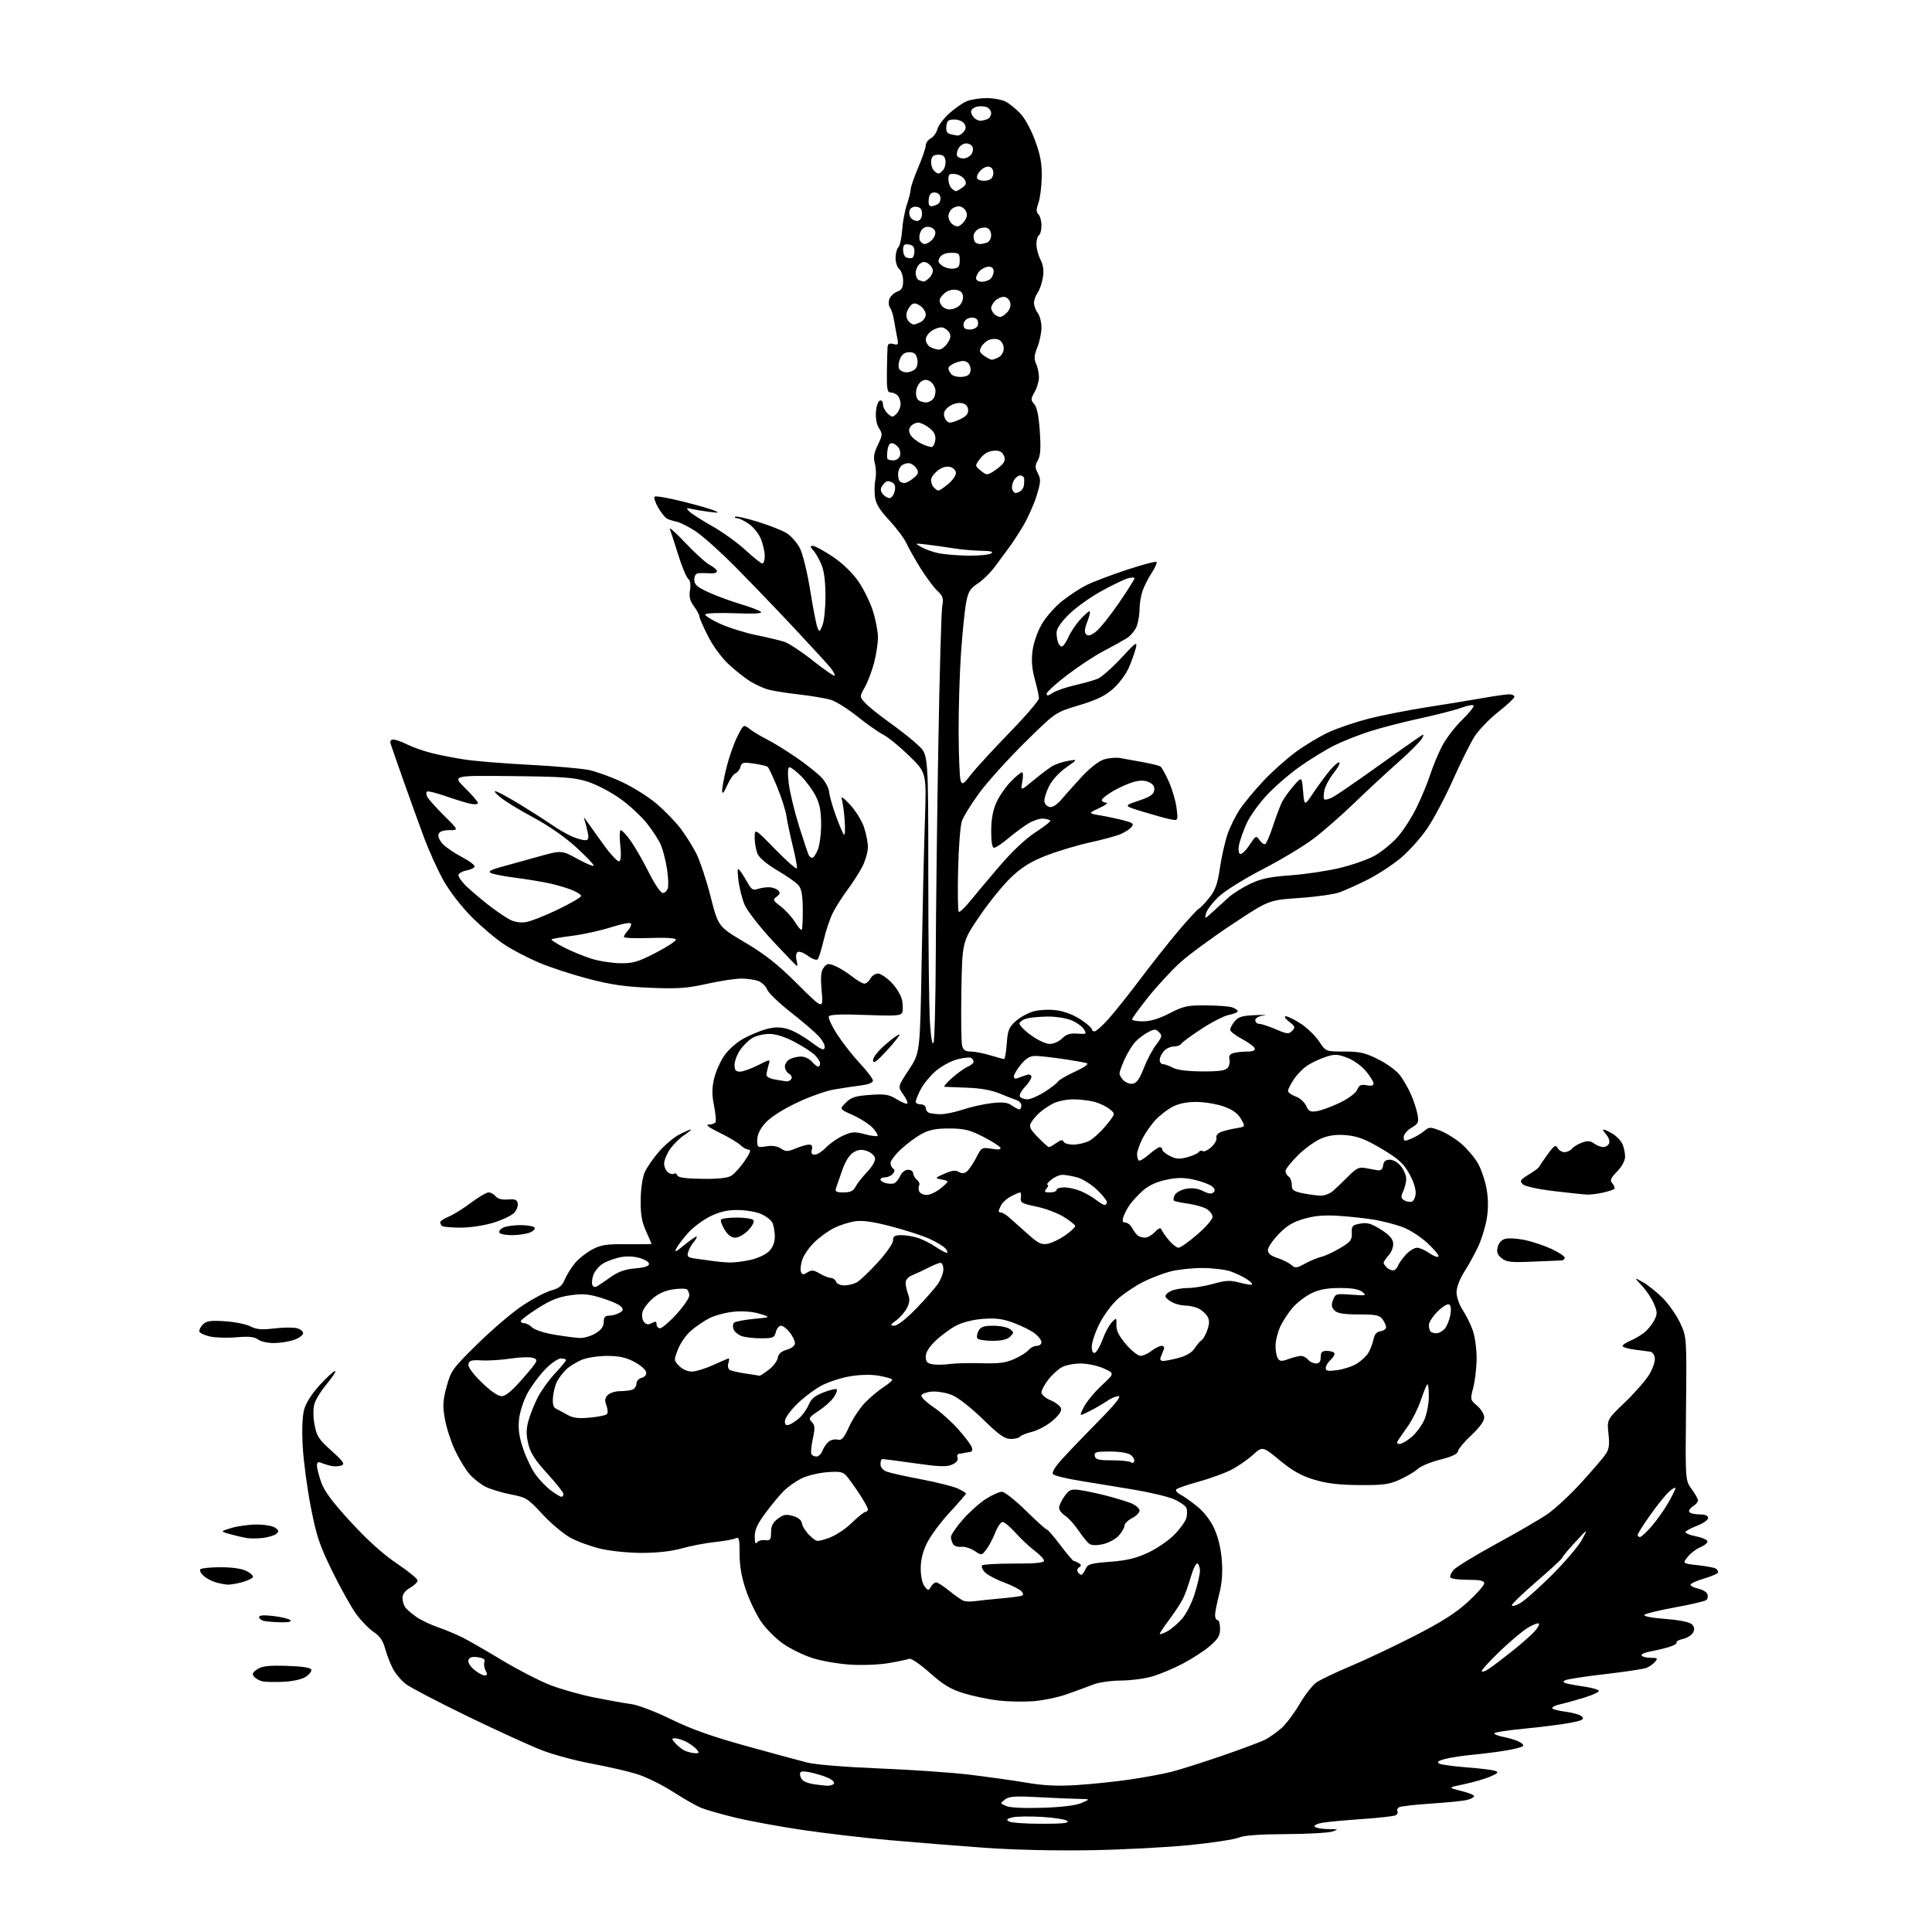<?xml version="1.0" encoding="UTF-8" standalone="no"?>
<svg 
  version="1.1" 
  xmlns="http://www.w3.org/2000/svg" 
  xmlns:xlink="http://www.w3.org/1999/xlink" 
  xmlns:svg="http://www.w3.org/2000/svg"
  xmlns:rdf="http://www.w3.org/1999/02/22-rdf-syntax-ns#"
  xmlns:cc="http://creativecommons.org/ns#"
  xmlns:dc="http://purl.org/dc/elements/1.1/"
  viewBox="0 0 768 768"
  width="768"
  height="768"
>
<style>svg {background-color: white; }</style>"
<path stroke="none" fill="black" fill-rule="evenodd" d="M433.71,735.49C419.41,735.74 403.01,735.36 391.00,734.49C380.27,733.71 363.40,732.36 353.50,731.48C343.60,730.59 328.07,728.78 319.00,727.44C309.93,726.10 297.89,723.88 292.26,722.52C286.63,721.15 280.47,719.39 278.58,718.60C276.69,717.81 271.62,714.91 267.32,712.15C263.02,709.39 256.57,706.25 253.00,705.16C249.43,704.07 241.42,702.23 235.20,701.08C228.99,699.93 220.21,697.58 215.70,695.86C211.19,694.14 197.87,688.07 186.09,682.37C174.32,676.66 163.18,670.85 161.33,669.44C159.49,668.03 157.13,665.22 156.10,663.19C155.06,661.15 153.69,657.57 153.06,655.22C152.25,652.21 150.95,650.33 148.62,648.80C146.80,647.61 143.70,644.45 141.71,641.77C139.73,639.09 135.42,631.41 132.14,624.70C127.00,614.20 125.80,610.63 123.55,599.07C122.11,591.68 120.67,580.88 120.34,575.07C119.97,568.38 120.18,562.96 120.90,560.30C121.61,557.70 123.98,554.00 127.12,550.55C129.92,547.50 132.65,545.00 133.19,545.00C133.74,545.00 132.32,547.23 130.04,549.96C127.75,552.68 125.48,556.33 124.99,558.05C124.45,559.93 124.46,563.24 125.03,566.34C125.86,570.86 126.69,572.14 131.74,576.68C136.52,580.99 137.20,581.98 135.73,582.55C134.76,582.92 132.96,583.01 131.73,582.74C130.50,582.48 128.71,581.93 127.75,581.52C126.45,580.97 126.00,581.26 126.00,582.64C125.99,583.66 126.77,586.69 127.73,589.36C128.98,592.85 132.31,597.30 139.55,605.14C146.17,612.33 152.42,617.94 157.81,621.55C162.31,624.57 166.00,627.59 165.99,628.27C165.99,628.95 164.64,630.27 162.99,631.20C161.00,632.34 160.00,633.69 160.00,635.26C160.00,636.56 160.56,638.31 161.25,639.15C161.94,640.00 163.95,641.68 165.71,642.89C167.48,644.09 171.32,645.91 174.26,646.92C177.19,647.93 181.60,649.77 184.05,651.02C186.50,652.27 193.58,656.35 199.78,660.09C205.99,663.82 214.57,668.23 218.86,669.89C223.15,671.54 231.12,673.77 236.58,674.85C242.03,675.93 248.62,677.11 251.22,677.46C253.81,677.82 260.86,680.53 266.89,683.49C274.82,687.38 283.03,690.30 296.67,694.07C307.03,696.94 317.98,699.91 321.00,700.67C324.14,701.47 336.35,702.46 349.50,702.98C362.15,703.49 378.35,704.61 385.50,705.47C392.65,706.33 402.77,707.76 408.00,708.64C414.92,709.81 420.35,710.07 428.00,709.59C433.77,709.23 443.23,708.25 449.00,707.41C454.77,706.57 462.20,705.20 465.50,704.37C468.80,703.54 477.90,700.66 485.73,697.97C493.56,695.27 501.31,692.37 502.97,691.52C504.62,690.66 507.49,688.63 509.34,687.01C511.19,685.38 514.45,681.07 516.58,677.43C518.70,673.80 521.69,669.94 523.20,668.86C524.72,667.78 530.76,664.88 536.63,662.42C542.50,659.96 553.97,654.54 562.11,650.38C573.07,644.77 578.63,641.24 583.47,636.81C587.06,633.52 590.00,630.19 590.00,629.41C590.00,628.34 588.44,628.00 583.56,628.00C580.02,628.00 576.87,627.60 576.56,627.10C576.26,626.61 576.80,625.27 577.76,624.13C578.71,622.98 586.25,618.37 594.50,613.87C602.75,609.38 611.98,604.03 615.00,601.97C618.02,599.92 624.10,594.29 628.50,589.46C632.90,584.63 637.29,579.52 638.26,578.09C639.64,576.05 639.88,574.32 639.39,569.90C638.78,564.30 638.78,564.30 645.98,557.40C649.94,553.60 654.30,548.60 655.67,546.29C657.03,543.97 658.00,541.05 657.82,539.80C657.65,538.54 656.83,537.43 656.00,537.32C655.17,537.22 652.36,536.85 649.75,536.50C647.14,536.16 645.00,535.51 645.00,535.06C645.00,534.61 646.37,533.68 648.04,532.98C649.71,532.29 652.20,530.85 653.56,529.77C654.92,528.70 656.71,526.52 657.54,524.92C658.88,522.34 658.87,521.62 657.47,518.26C656.60,516.19 654.46,512.97 652.70,511.10C649.50,507.71 649.50,507.71 652.95,509.60C654.85,510.65 658.37,513.44 660.78,515.80C663.19,518.17 666.36,522.67 667.83,525.80C670.50,531.50 670.50,531.50 670.22,560.01C669.93,588.52 669.93,588.52 672.47,591.95C673.86,593.84 675.00,595.87 675.00,596.45C675.00,597.04 674.08,598.09 672.96,598.79C671.84,599.49 671.19,600.50 671.52,601.03C671.85,601.56 673.67,602.00 675.56,602.00C677.86,602.00 679.00,602.47 679.00,603.42C679.00,604.20 676.98,605.61 674.50,606.55C672.02,607.50 670.00,608.63 670.00,609.08C670.00,609.52 671.88,610.25 674.17,610.71C676.47,611.16 678.51,612.03 678.71,612.63C678.91,613.23 677.69,614.30 676.00,615.00C674.31,615.70 672.00,617.45 670.87,618.89C668.81,621.50 668.81,621.50 674.90,622.19C678.25,622.57 681.45,623.16 682.00,623.50C682.55,623.84 683.00,624.51 683.00,624.99C683.00,625.47 680.52,626.58 677.50,627.46C674.48,628.34 672.00,629.46 672.00,629.95C672.00,630.44 673.38,631.14 675.07,631.51C676.75,631.89 678.39,632.85 678.70,633.66C679.01,634.47 678.87,635.52 678.38,635.99C677.90,636.46 672.35,637.78 666.05,638.92C659.76,640.06 654.19,641.41 653.69,641.91C653.13,642.47 656.37,643.11 661.95,643.55C667.75,644.00 671.65,644.80 672.56,645.70C673.60,646.74 673.72,647.65 673.01,648.99C672.46,650.01 670.66,651.14 669.00,651.50C667.34,651.86 666.20,652.51 666.46,652.93C666.72,653.36 665.26,654.19 663.22,654.79C661.17,655.38 657.82,656.17 655.76,656.55C653.70,656.92 652.27,657.62 652.57,658.11C652.87,658.60 654.50,659.00 656.18,659.00C658.88,659.00 659.09,659.19 657.91,660.60C657.18,661.49 655.60,662.58 654.41,663.03C653.21,663.49 645.77,664.60 637.88,665.51C629.98,666.42 622.90,667.52 622.14,667.94C621.11,668.52 621.36,668.87 623.12,669.29C624.43,669.60 627.64,670.17 630.26,670.54C632.88,670.92 635.26,671.61 635.54,672.07C635.83,672.53 633.23,673.77 629.78,674.83C626.33,675.89 622.04,677.07 620.25,677.46C618.46,677.84 617.00,678.52 617.00,678.96C617.00,679.41 619.44,680.07 622.43,680.45C625.42,680.82 628.35,681.72 628.96,682.45C629.84,683.51 628.81,684.00 623.78,684.92C620.33,685.55 612.21,686.57 605.75,687.19C599.29,687.80 594.00,688.64 594.00,689.04C594.00,689.45 595.62,690.08 597.59,690.45C599.56,690.82 602.25,691.61 603.56,692.21C604.87,692.80 605.73,693.63 605.47,694.04C605.22,694.46 602.20,695.26 598.75,695.84C595.31,696.41 589.35,697.17 585.50,697.53C581.65,697.88 576.74,698.62 574.58,699.17C571.84,699.87 571.06,700.42 572.01,701.00C572.75,701.46 577.67,702.16 582.93,702.55C588.19,702.94 593.33,703.57 594.34,703.94C595.86,704.49 595.50,704.91 592.34,706.25C590.23,707.15 585.58,708.50 582.00,709.24C575.50,710.60 575.50,710.60 580.75,711.90C583.64,712.61 586.00,713.56 586.00,713.99C586.00,714.43 584.76,715.10 583.25,715.49C581.74,715.88 575.28,716.54 568.89,716.95C562.50,717.37 556.76,718.03 556.12,718.42C555.49,718.82 555.21,719.53 555.50,720.00C555.79,720.47 555.52,721.18 554.90,721.56C554.28,721.95 548.31,722.64 541.63,723.09C534.96,723.55 527.81,724.21 525.75,724.55C523.68,724.90 522.24,725.59 522.55,726.09C522.86,726.59 525.23,727.04 527.81,727.09C532.22,727.17 532.32,727.23 529.50,728.09C527.85,728.60 519.52,729.04 511.00,729.09C500.68,729.14 494.50,729.60 492.50,730.46C490.85,731.17 482.17,732.51 473.21,733.42C464.25,734.33 446.48,735.27 433.71,735.49zM413.95,724.98C422.41,725.00 425.11,724.71 424.28,723.88C423.66,723.26 419.12,722.53 414.18,722.25C409.24,721.96 403.94,722.05 402.40,722.44C400.22,722.98 399.92,723.34 401.05,724.05C401.85,724.56 407.65,724.98 413.95,724.98zM414.50,718.62C422.28,718.36 427.73,717.68 430.00,716.69C433.50,715.16 433.50,715.16 428.50,715.08C425.75,715.03 418.55,714.72 412.50,714.39C403.50,713.91 401.14,714.08 399.50,715.33C397.53,716.84 397.53,716.88 400.00,717.94C401.52,718.59 407.23,718.86 414.50,718.62zM328.69,709.85C329.90,709.93 331.17,709.54 331.51,708.98C331.86,708.42 330.65,707.33 328.82,706.57C326.99,705.81 323.81,704.87 321.75,704.48C318.78,703.92 318.00,704.09 318.00,705.27C318.00,706.09 318.56,707.22 319.25,707.79C319.94,708.36 321.85,709.02 323.50,709.26C325.15,709.50 327.49,709.77 328.69,709.85zM276.37,696.94C277.96,696.99 278.05,696.76 276.95,695.43C276.23,694.57 274.40,693.22 272.87,692.43C271.35,691.65 269.33,691.00 268.39,691.00C266.85,691.00 266.87,691.20 268.60,693.12C269.64,694.28 271.40,695.60 272.50,696.05C273.60,696.50 275.34,696.90 276.37,696.94zM410.50,676.28C406.65,676.55 400.43,676.41 396.68,675.96C392.93,675.52 386.85,674.24 383.18,673.12C377.88,671.50 375.09,669.83 369.63,664.98C365.68,661.47 362.17,659.10 361.37,659.41C360.61,659.70 356.99,660.47 353.33,661.10C349.68,661.74 342.82,662.02 338.09,661.73C333.37,661.43 326.61,660.27 323.09,659.15C319.56,658.03 314.31,655.48 311.41,653.48C308.51,651.49 304.54,647.53 302.59,644.68C300.63,641.83 297.90,636.16 296.52,632.07C294.78,626.96 294.00,622.49 294.00,617.72C294.00,611.49 293.82,610.86 292.25,611.56C291.29,611.99 287.57,612.64 284.00,613.01C280.43,613.39 274.57,614.51 271.00,615.51C266.77,616.69 261.18,617.31 255.00,617.30C249.66,617.29 242.48,616.55 238.60,615.62C234.80,614.70 229.45,612.74 226.72,611.25C223.98,609.76 218.99,605.56 215.62,601.91C209.82,595.63 209.16,595.22 203.02,594.05C199.46,593.37 194.91,591.97 192.90,590.95C190.89,589.93 188.00,587.61 186.47,585.79C184.93,583.98 182.39,579.76 180.82,576.40C179.24,573.05 177.46,567.49 176.85,564.06C175.92,558.78 176.03,556.78 177.55,551.17C179.27,544.83 179.85,544.03 189.93,534.13C195.74,528.41 203.82,521.55 207.87,518.88C211.92,516.20 217.02,513.53 219.19,512.95C222.27,512.12 223.46,511.14 224.54,508.56C225.30,506.74 227.12,503.82 228.59,502.08C230.05,500.34 233.11,497.92 235.38,496.71C238.87,494.84 241.00,494.51 249.25,494.59C254.61,494.64 259.00,494.58 259.00,494.47C259.00,494.35 258.01,492.06 256.80,489.38C255.12,485.66 254.61,482.72 254.68,477.00C254.72,472.63 255.40,468.04 256.29,465.99C257.14,464.06 259.72,460.33 262.04,457.70C264.35,455.07 267.97,452.04 270.08,450.96C272.19,449.88 274.23,449.00 274.61,449.00C274.99,449.00 273.78,450.02 271.92,451.27C270.07,452.52 267.52,455.07 266.27,456.92C265.02,458.78 264.00,461.30 264.00,462.53C264.00,463.75 264.66,465.30 265.46,465.96C266.26,466.63 267.34,466.91 267.87,466.58C268.40,466.25 269.02,466.55 269.24,467.23C269.53,468.10 272.54,468.52 279.08,468.61C285.45,468.69 289.21,468.30 290.69,467.38C291.90,466.64 294.28,464.00 295.99,461.52C298.22,458.27 298.68,457.00 297.62,457.00C296.81,457.00 295.36,456.21 294.40,455.25C293.45,454.29 289.70,452.06 286.08,450.29C281.89,448.25 280.30,447.07 281.69,447.04C282.90,447.02 284.13,446.60 284.43,446.11C284.73,445.63 284.46,442.66 283.84,439.53C282.98,435.26 282.98,432.61 283.84,428.86C284.48,426.11 286.30,421.97 287.90,419.65C289.57,417.21 292.86,414.31 295.65,412.80C298.32,411.36 302.41,409.67 304.75,409.05C307.80,408.24 310.11,408.22 312.92,408.98C315.08,409.56 319.24,411.84 322.17,414.05C326.43,417.25 327.57,417.73 327.84,416.43C328.03,415.53 326.91,413.45 325.34,411.79C323.78,410.14 318.75,405.84 314.17,402.25C309.59,398.65 305.43,394.64 304.94,393.34C304.44,392.03 302.87,390.52 301.45,389.98C300.03,389.44 296.97,389.00 294.64,389.00C292.31,389.00 286.15,389.94 280.95,391.10C273.03,392.86 269.40,393.11 258.50,392.66C248.53,392.25 242.80,391.42 233.92,389.10C227.56,387.44 218.74,384.56 214.33,382.70C209.93,380.84 203.66,377.57 200.41,375.42C197.16,373.28 191.35,368.37 187.50,364.50C183.41,360.40 178.75,354.37 176.29,349.99C173.98,345.87 170.42,338.00 168.39,332.50C166.36,327.00 162.71,316.88 160.27,310.00C157.84,303.12 155.61,296.71 155.31,295.75C154.94,294.57 155.31,294.00 156.42,294.00C157.33,294.00 159.78,294.87 161.85,295.92C163.92,296.98 168.29,298.52 171.56,299.35C174.83,300.17 180.86,301.35 184.96,301.96C189.07,302.58 200.61,303.51 210.62,304.03C220.62,304.55 231.22,305.48 234.15,306.10C237.09,306.71 243.10,308.91 247.50,310.98C251.90,313.06 258.06,316.96 261.18,319.65C264.31,322.34 268.49,326.66 270.47,329.25C272.45,331.84 275.28,336.34 276.76,339.23C278.24,342.13 280.81,349.86 282.48,356.42C285.50,368.33 285.50,368.33 296.10,374.61C304.21,379.42 309.11,383.30 316.98,391.13C327.27,401.37 327.27,401.37 326.63,393.93C326.13,388.18 326.32,386.07 327.46,384.61C328.75,382.94 329.27,382.87 331.99,384.00C333.68,384.70 336.69,386.56 338.67,388.13C340.65,389.71 342.87,391.00 343.60,391.00C344.33,391.00 345.41,390.10 346.00,389.00C346.59,387.90 347.93,387.00 348.99,387.00C350.04,387.00 352.49,388.63 354.43,390.63C356.39,392.65 358.24,395.76 358.59,397.62C358.94,399.47 358.96,401.66 358.64,402.49C358.15,403.78 355.96,403.92 344.11,403.46C334.63,403.10 329.95,403.27 329.49,404.01C329.13,404.60 330.65,407.88 332.87,411.30C335.10,414.71 339.19,419.91 341.96,422.86C344.73,425.81 347.00,428.82 347.00,429.55C347.00,430.38 345.23,431.10 342.25,431.47C339.64,431.80 334.80,432.53 331.50,433.10C328.20,433.67 321.40,436.10 316.40,438.52C310.78,441.22 306.09,444.27 304.15,446.49C302.07,448.85 301.00,451.12 301.00,453.17C301.00,456.16 301.12,456.24 304.61,455.68C306.96,455.29 308.99,455.60 310.45,456.56C312.42,457.85 313.12,457.85 316.31,456.51C318.31,455.68 320.68,455.00 321.58,455.00C322.74,455.00 323.08,455.60 322.71,457.00C322.34,458.43 322.68,459.00 323.91,459.00C324.85,459.00 326.87,457.70 328.39,456.12C329.90,454.53 332.95,452.43 335.15,451.43C338.63,449.86 339.76,449.79 343.71,450.85C346.22,451.52 348.51,451.82 348.81,451.53C349.10,451.23 348.25,449.81 346.92,448.36C345.59,446.91 342.06,444.64 339.08,443.30C333.67,440.88 333.67,440.88 336.23,438.31C338.36,436.19 340.00,435.66 345.82,435.24C351.89,434.81 353.34,435.05 356.48,436.99C358.47,438.22 360.36,438.98 360.66,438.67C360.97,438.37 360.24,436.74 359.04,435.05C356.85,431.99 356.85,431.99 361.30,425.24C365.74,418.50 365.74,418.50 366.37,382.00C366.72,361.93 367.30,336.88 367.66,326.34C368.31,307.18 368.31,307.18 361.49,300.53C357.74,296.87 353.06,293.04 351.08,292.02C349.11,291.00 344.44,287.72 340.71,284.73C336.98,281.74 332.25,278.79 330.21,278.18C328.17,277.57 322.45,276.61 317.50,276.05C312.55,275.48 307.02,274.59 305.21,274.07C303.41,273.55 300.26,272.09 298.21,270.84C296.17,269.59 292.31,266.53 289.64,264.05C286.80,261.40 283.38,256.73 281.39,252.79C279.53,249.08 278.00,245.57 278.00,244.98C278.00,244.40 277.04,242.62 275.86,241.02C274.25,238.84 273.86,237.26 274.29,234.63C274.66,232.34 274.40,230.74 273.53,230.03C272.81,229.43 271.03,225.12 269.57,220.45C268.12,215.79 266.63,211.20 266.27,210.26C265.91,209.32 268.71,211.84 272.50,215.85C276.28,219.86 280.64,223.80 282.19,224.60C283.74,225.40 285.00,226.52 285.00,227.09C285.00,227.66 283.76,228.03 282.25,227.91C280.74,227.80 278.71,227.77 277.75,227.85C276.61,227.95 276.00,228.84 276.00,230.43C276.00,232.41 277.05,233.33 281.67,235.45C284.79,236.88 290.53,238.99 294.42,240.15C298.32,241.31 301.95,242.70 302.50,243.24C303.15,243.88 299.58,244.07 292.20,243.78C285.99,243.54 280.67,243.73 280.38,244.20C280.08,244.67 282.71,246.36 286.22,247.95C289.72,249.53 296.17,251.56 300.55,252.45C304.92,253.34 309.97,254.54 311.76,255.11C313.55,255.69 318.68,259.07 323.14,262.61C327.61,266.16 331.48,268.85 331.75,268.59C332.01,268.32 331.35,266.99 330.28,265.63C329.21,264.27 322.53,256.96 315.42,249.38C308.31,241.80 297.77,230.85 292.00,225.03C286.23,219.22 279.26,212.99 276.52,211.19C273.78,209.39 270.41,207.69 269.02,207.40C267.63,207.12 265.88,206.56 265.13,206.16C264.38,205.77 262.81,203.80 261.64,201.79C260.48,199.79 259.84,197.83 260.23,197.44C260.61,197.05 265.58,197.90 271.26,199.32C276.94,200.75 282.69,202.39 284.04,202.98C286.10,203.87 285.76,203.95 282.00,203.48C279.52,203.16 276.38,202.65 275.00,202.33C272.76,201.81 272.65,201.91 274.00,203.31C274.82,204.16 278.88,206.76 283.00,209.08C287.12,211.39 293.11,215.70 296.31,218.64C299.50,221.59 302.54,224.00 303.06,224.00C303.58,224.00 304.00,222.66 304.00,221.02C304.00,219.38 303.32,216.34 302.49,214.27C301.65,212.20 299.49,209.49 297.67,208.25C295.86,207.01 293.77,206.00 293.02,206.00C292.28,206.00 291.93,205.74 292.25,205.41C292.57,205.09 296.59,205.98 301.17,207.39C305.75,208.80 310.94,210.85 312.71,211.94C314.47,213.03 316.85,215.74 317.98,217.96C319.14,220.23 320.93,227.58 322.08,234.75C323.19,241.76 324.49,248.40 324.95,249.50C325.72,251.34 325.88,251.26 326.96,248.50C327.61,246.85 328.14,241.62 328.14,236.89C328.14,231.24 327.59,226.95 326.53,224.43C325.65,222.31 324.20,219.77 323.31,218.79C321.95,217.28 321.92,217.00 323.16,217.00C323.96,217.00 327.48,218.91 330.96,221.25C334.88,223.87 338.78,227.61 341.15,231.00C343.26,234.03 345.89,239.36 346.99,242.86C348.10,246.35 349.00,251.09 349.00,253.40C349.00,255.70 348.31,260.23 347.47,263.46C346.63,266.69 344.97,271.06 343.79,273.16C341.64,276.99 341.64,276.99 344.07,279.58C345.41,281.01 349.88,284.58 354.00,287.51C358.12,290.45 363.19,294.49 365.25,296.49C369.00,300.13 369.00,300.13 369.01,348.31C369.01,374.82 369.31,400.98 369.67,406.46C370.08,412.71 370.61,415.69 371.09,414.46C371.52,413.38 371.91,397.88 371.98,380.00C372.05,362.12 372.51,324.32 373.00,296.00C373.49,267.68 374.19,242.88 374.56,240.89C375.12,237.83 374.82,236.92 372.65,234.89C371.23,233.58 368.24,229.57 366.00,226.00C363.77,222.43 361.22,217.93 360.35,216.01C359.49,214.09 356.40,209.96 353.50,206.83C349.53,202.54 348.13,200.21 347.79,197.34C347.55,195.25 347.64,192.18 347.99,190.52C348.35,188.86 348.25,186.05 347.78,184.28C347.12,181.81 347.39,180.09 348.96,176.85C350.83,172.98 350.87,172.45 349.44,170.27C348.50,168.83 348.01,166.29 348.19,163.78C348.36,161.51 349.06,159.47 349.75,159.24C350.46,159.01 351.00,159.67 351.00,160.76C351.00,161.82 351.85,163.46 352.88,164.39C354.61,165.96 354.89,165.97 356.38,164.48C357.27,163.59 358.00,161.85 358.00,160.63C358.00,159.40 357.46,157.86 356.80,157.20C356.14,156.54 354.89,156.00 354.02,156.00C352.70,156.00 352.46,154.64 352.55,147.75C352.61,143.21 352.74,138.75 352.83,137.84C352.95,136.67 353.62,136.35 355.14,136.75C357.10,137.26 357.22,137.02 356.59,133.90C356.21,132.03 355.65,128.93 355.33,127.00C355.02,125.08 354.33,122.96 353.80,122.30C353.27,121.64 353.14,120.15 353.50,118.99C353.87,117.83 355.26,116.47 356.59,115.97C358.49,115.25 359.00,114.32 359.00,111.65C359.00,109.78 358.32,107.68 357.50,107.00C356.68,106.32 356.00,104.33 356.00,102.58C356.00,100.83 356.50,98.90 357.10,98.30C357.71,97.69 358.39,94.61 358.62,91.44C358.84,88.28 359.69,83.72 360.51,81.31C361.33,78.90 362.01,76.16 362.03,75.22C362.04,74.27 363.39,70.36 365.03,66.53C366.66,62.69 368.00,58.77 368.00,57.81C368.00,56.86 368.89,55.59 369.99,55.01C371.08,54.42 372.27,52.77 372.63,51.34C372.99,49.91 375.08,47.11 377.29,45.12C379.49,43.13 382.63,40.94 384.26,40.25C385.89,39.56 389.45,39.00 392.16,39.00C394.88,39.00 398.31,39.64 399.80,40.41C401.28,41.19 403.92,43.33 405.65,45.16C407.43,47.05 409.98,51.76 411.52,56.00C413.61,61.75 414.21,65.13 414.11,70.47C414.03,74.31 413.43,78.92 412.78,80.72C411.87,83.26 411.87,84.27 412.80,85.20C413.46,85.86 414.00,87.86 414.00,89.64C414.00,91.42 413.55,93.16 413.00,93.50C412.45,93.84 412.00,95.46 412.00,97.11C412.00,98.75 412.72,101.49 413.60,103.20C414.71,105.34 415.01,107.53 414.57,110.28C414.22,112.46 413.28,115.20 412.47,116.35C411.66,117.50 411.01,119.36 411.03,120.47C411.05,121.59 411.72,123.37 412.53,124.44C413.34,125.51 414.00,128.09 414.00,130.17C414.00,132.25 413.27,135.80 412.37,138.04C411.08,141.27 410.97,142.64 411.87,144.61C412.49,145.98 413.00,148.39 413.00,149.97C413.00,151.55 412.22,154.19 411.28,155.84C409.69,158.60 409.68,159.00 411.15,160.67C412.23,161.91 412.93,165.40 413.34,171.50C413.80,178.22 413.60,181.13 412.57,182.98C411.39,185.09 411.39,185.86 412.58,188.16C413.81,190.54 413.75,191.61 412.03,197.18C410.95,200.66 408.51,206.09 406.60,209.26C404.69,212.43 402.19,216.26 401.03,217.76C399.88,219.27 397.47,222.53 395.68,225.00C393.89,227.47 390.77,230.58 388.75,231.89C385.68,233.89 384.92,235.12 384.08,239.39C383.53,242.20 382.61,251.11 382.04,259.19C381.47,267.27 381.03,281.67 381.07,291.19C381.11,300.71 381.47,309.35 381.88,310.38C382.53,312.03 383.05,311.72 386.00,307.88C387.86,305.47 394.69,298.03 401.19,291.34C407.69,284.65 413.00,278.46 413.00,277.58C413.00,276.69 412.27,273.33 411.37,270.11C410.24,266.03 409.95,262.60 410.42,258.83C410.81,255.71 412.35,251.21 414.06,248.22C415.69,245.36 419.36,241.18 422.20,238.93C425.05,236.68 429.43,233.81 431.94,232.56C434.45,231.31 441.59,228.59 447.81,226.54C454.04,224.48 459.39,223.06 459.71,223.38C460.03,223.70 459.18,225.66 457.82,227.73C456.45,229.80 454.81,233.03 454.17,234.90C453.53,236.77 453.00,239.96 453.00,242.00C453.00,244.04 452.51,247.11 451.91,248.82C451.31,250.54 449.40,252.81 447.66,253.86C445.92,254.92 441.80,257.19 438.50,258.91C435.20,260.63 428.81,264.84 424.30,268.27C419.80,271.70 416.08,275.07 416.05,275.77C416.01,276.71 416.65,276.62 418.44,275.45C419.78,274.57 423.72,273.20 427.19,272.41C430.66,271.62 434.76,270.46 436.30,269.84C437.84,269.22 442.05,265.52 445.67,261.61C451.46,255.34 452.16,254.86 451.54,257.50C451.15,259.15 449.91,262.65 448.78,265.29C447.64,267.93 444.81,271.76 442.45,273.83C439.24,276.66 435.88,278.28 428.84,280.38C419.50,283.18 419.50,283.18 407.25,295.29C400.51,301.95 392.41,310.94 389.25,315.26C386.09,319.58 382.99,324.59 382.36,326.39C381.73,328.20 381.06,336.91 380.86,345.75C380.66,354.60 380.77,362.11 381.11,362.44C381.44,362.78 383.46,360.90 385.58,358.28C387.71,355.65 393.04,349.31 397.43,344.18C402.45,338.32 407.75,333.35 411.72,330.78C415.19,328.54 417.79,326.46 417.50,326.16C417.20,325.87 415.96,325.53 414.73,325.42C413.50,325.31 410.99,326.08 409.15,327.13C407.30,328.19 403.68,330.84 401.08,333.03C398.49,335.21 395.84,337.00 395.19,337.00C394.39,337.00 394.01,334.80 394.02,330.25C394.04,325.65 394.69,322.07 396.08,319.00C397.19,316.52 399.75,312.81 401.76,310.75C403.76,308.69 405.78,307.00 406.25,307.00C406.71,307.00 406.78,308.67 406.39,310.72C405.69,314.44 405.69,314.44 410.60,310.38C413.29,308.14 416.62,305.60 418.00,304.73C419.38,303.86 422.30,302.84 424.50,302.47C428.50,301.79 428.50,301.79 423.74,305.15C420.86,307.18 418.16,310.17 416.91,312.73C415.77,315.05 415.00,317.75 415.18,318.72C415.37,319.68 416.32,320.63 417.30,320.82C418.36,321.02 420.18,319.86 421.79,317.97C423.28,316.21 426.91,312.15 429.86,308.93C433.01,305.50 436.66,302.61 438.69,301.94C440.59,301.31 443.57,301.04 445.32,301.34C447.07,301.64 451.16,302.37 454.41,302.98C457.66,303.58 460.75,304.34 461.27,304.67C461.79,304.99 463.33,307.76 464.68,310.81C466.03,313.87 467.40,318.60 467.72,321.32C468.31,326.27 468.31,326.27 465.41,325.72C463.81,325.42 458.92,324.07 454.54,322.74C446.58,320.31 446.58,320.31 452.54,318.32C457.11,316.81 458.57,315.84 458.82,314.18C459.04,312.69 458.39,311.68 456.72,310.92C455.03,310.15 453.21,310.13 450.61,310.84C448.57,311.40 444.90,313.04 442.45,314.47C440.00,315.91 438.00,317.52 438.00,318.04C438.00,318.57 438.79,319.03 439.75,319.07C440.71,319.11 439.48,320.08 437.00,321.22C432.50,323.30 432.50,323.30 437.50,324.16C440.25,324.62 444.42,325.52 446.76,326.14C450.41,327.11 450.84,327.48 449.76,328.79C449.07,329.63 447.09,330.90 445.36,331.62C443.63,332.34 438.21,333.81 433.30,334.88C428.40,335.95 420.68,338.26 416.15,340.00C410.01,342.37 406.48,344.51 402.21,348.48C399.07,351.39 393.35,358.40 389.50,364.05C382.50,374.32 382.50,374.32 382.17,393.78C381.99,404.48 382.11,414.31 382.44,415.62C382.89,417.42 383.72,418.00 385.86,418.00C387.41,418.00 390.89,418.67 393.59,419.49C396.29,420.31 398.78,420.98 399.13,420.99C399.48,421.00 399.96,418.23 400.20,414.85C400.59,409.50 401.06,408.34 403.79,405.90C405.51,404.36 408.73,402.61 410.95,402.01C413.20,401.41 417.20,401.22 420.02,401.60C423.04,402.00 426.85,403.45 429.53,405.23C431.99,406.86 434.00,408.60 434.00,409.09C434.00,409.59 434.49,410.00 435.10,410.00C435.70,410.00 438.19,407.79 440.62,405.08C443.05,402.37 448.70,395.29 453.18,389.33C457.65,383.37 464.45,374.78 468.28,370.23C472.11,365.68 475.83,361.63 476.54,361.23C477.25,360.83 479.17,358.82 480.80,356.76C483.14,353.81 484.02,351.31 484.94,345.00C485.58,340.60 486.96,334.53 488.00,331.51C489.03,328.50 491.30,323.98 493.03,321.46C494.76,318.95 498.87,314.00 502.17,310.48C505.47,306.95 511.23,301.79 514.97,299.02C518.72,296.24 524.74,292.63 528.35,290.99C531.97,289.35 539.11,286.94 544.22,285.64C549.32,284.34 559.80,282.29 567.50,281.08C575.20,279.88 585.18,278.24 589.68,277.45C594.18,276.65 598.79,276.00 599.93,276.00C601.07,276.00 602.00,276.44 602.00,276.98C602.00,277.52 599.12,280.23 595.59,283.00C592.07,285.77 587.82,290.17 586.16,292.77C584.50,295.37 580.64,303.12 577.57,310.00C574.51,316.88 569.89,325.59 567.31,329.37C564.73,333.15 559.97,338.45 556.72,341.16C553.47,343.86 547.61,347.68 543.70,349.65C539.78,351.62 534.76,353.89 532.54,354.70C530.32,355.50 523.07,356.52 516.43,356.97C504.35,357.80 504.35,357.80 489.93,367.35C481.99,372.61 472.70,379.43 469.27,382.51C465.85,385.60 460.11,391.79 456.52,396.27C452.94,400.76 450.00,404.78 450.00,405.21C450.00,405.65 451.96,406.00 454.36,406.00C457.31,406.00 460.73,404.96 464.93,402.80C470.47,399.94 472.01,399.60 479.32,399.65C483.82,399.68 488.51,400.03 489.75,400.42C490.99,400.81 492.00,401.50 492.00,401.96C492.00,402.41 490.46,403.07 488.58,403.42C486.70,403.77 481.81,406.25 477.70,408.93C473.60,411.61 469.93,414.30 469.56,414.90C469.19,415.51 467.85,416.00 466.60,416.00C465.34,416.00 463.57,416.82 462.65,417.83C461.74,418.83 461.00,420.41 461.00,421.33C461.00,422.25 461.56,423.00 462.25,423.01C462.94,423.01 464.73,423.65 466.23,424.44C467.98,425.35 472.18,425.88 477.88,425.90C484.54,425.94 487.11,425.58 488.02,424.48C488.69,423.67 489.01,422.15 488.73,421.09C488.38,419.74 488.86,419.00 490.37,418.60C491.54,418.28 494.00,418.02 495.83,418.01C498.04,418.00 499.03,417.58 498.77,416.75C498.56,416.06 496.27,414.38 493.69,413.00C491.12,411.62 489.00,409.99 489.00,409.36C489.00,408.73 489.80,407.23 490.79,406.01C492.24,404.21 493.78,403.75 499.04,403.53C502.59,403.37 504.04,403.45 502.25,403.69C500.29,403.95 499.00,404.69 499.00,405.56C499.00,406.35 499.70,407.00 500.56,407.00C501.43,407.00 504.38,407.97 507.13,409.15C511.59,411.07 512.29,411.14 513.64,409.79C515.00,408.43 514.87,408.04 512.44,406.13C510.79,404.83 510.30,404.00 511.19,404.00C512.00,404.00 514.70,405.35 517.20,407.01C519.70,408.67 522.94,411.82 524.39,414.01C527.03,418.00 527.03,418.00 534.35,418.00C540.54,418.00 542.64,418.48 547.85,421.09C551.25,422.78 555.13,425.62 556.48,427.39C557.83,429.16 559.82,432.61 560.89,435.06C561.96,437.50 563.13,441.07 563.48,443.00C564.06,446.15 563.82,446.68 561.06,448.31C559.36,449.31 558.00,450.95 558.00,452.01C558.00,453.74 558.27,453.79 561.07,452.61C562.76,451.90 565.07,450.53 566.19,449.57C568.10,447.93 568.51,447.92 572.47,449.43C574.79,450.32 578.57,452.65 580.86,454.61C583.14,456.57 586.10,460.04 587.43,462.33C588.77,464.63 590.33,469.20 590.92,472.50C591.63,476.50 591.67,480.44 591.03,484.32C590.51,487.52 589.01,492.47 587.70,495.32C586.38,498.17 583.89,502.73 582.15,505.45C580.24,508.45 579.00,511.70 579.00,513.72C579.00,515.57 580.09,518.69 581.46,520.77C582.81,522.82 584.61,526.47 585.46,528.88C586.31,531.28 586.99,536.23 586.98,539.88C586.97,543.52 586.38,548.74 585.67,551.48C584.40,556.38 584.42,556.48 587.19,558.81C588.75,560.13 590.00,562.19 590.00,563.45C590.00,564.90 588.14,567.47 584.89,570.51C582.08,573.13 579.68,576.01 579.56,576.89C579.40,577.98 577.15,579.05 572.51,580.23C568.75,581.17 564.74,582.83 563.59,583.91C562.44,584.98 559.25,586.89 556.50,588.14C552.20,590.10 549.94,590.41 540.34,590.34C532.10,590.27 527.40,589.71 522.34,588.17C517.23,586.62 513.78,584.67 508.70,580.48C501.89,574.87 501.89,574.87 497.98,578.40C495.83,580.34 491.92,583.02 489.29,584.35C486.65,585.68 480.90,587.76 476.50,588.98C472.10,590.20 468.11,591.56 467.64,592.00C467.17,592.45 467.85,593.37 469.14,594.04C470.44,594.71 473.47,596.86 475.89,598.81C478.62,601.02 481.20,604.37 482.72,607.69C484.25,611.05 485.36,615.69 485.70,620.26C486.08,625.27 485.75,629.45 484.62,633.83C483.73,637.31 483.00,641.03 483.00,642.08C483.00,643.14 483.45,644.00 484.00,644.00C484.55,644.00 485.00,645.54 485.00,647.42C485.00,650.19 484.22,651.51 480.91,654.35C478.66,656.27 473.82,659.41 470.16,661.33C466.50,663.24 461.06,665.53 458.07,666.40C455.08,667.28 449.46,668.02 445.57,668.04C441.61,668.07 436.74,668.78 434.50,669.66C432.30,670.52 427.57,672.25 424.00,673.51C420.43,674.76 414.35,676.00 410.50,676.28zM112.75,668.54C109.31,668.71 105.52,668.63 104.32,668.36C103.13,668.10 101.63,667.26 101.01,666.51C100.11,665.43 100.40,664.78 102.32,663.53C104.22,662.28 106.85,661.99 114.05,662.21C120.10,662.40 123.48,662.91 123.73,663.69C123.95,664.34 122.97,665.63 121.56,666.55C120.05,667.54 116.45,668.36 112.75,668.54zM192.59,666.00C193.74,666.00 193.84,665.57 193.04,664.07C192.47,663.01 192.26,661.49 192.56,660.69C192.96,659.66 192.21,659.11 189.97,658.78C187.77,658.46 186.64,658.77 186.24,659.82C185.90,660.71 186.76,662.26 188.39,663.66C189.89,664.95 191.78,666.00 192.59,666.00zM591.75,663.44C593.26,662.46 597.42,659.31 601.00,656.45C604.58,653.59 608.59,650.07 609.92,648.63C611.25,647.19 612.06,645.73 611.72,645.39C611.38,645.05 609.39,645.81 607.30,647.08C605.21,648.35 600.24,652.53 596.25,656.36C592.26,660.20 589.00,663.76 589.00,664.28C589.00,664.80 590.24,664.43 591.75,663.44zM463.85,648.58C465.42,647.77 468.10,645.51 469.81,643.57C471.57,641.56 473.79,637.17 474.95,633.41C476.08,629.77 477.00,625.74 477.00,624.45C477.00,623.17 476.57,621.85 476.04,621.52C475.51,621.20 474.33,623.53 473.41,626.71C472.50,629.90 471.08,633.85 470.26,635.50C469.44,637.15 467.02,640.84 464.88,643.71C462.75,646.57 461.00,649.17 461.00,649.48C461.00,649.80 462.28,649.39 463.85,648.58zM111.45,644.88C108.73,644.82 105.71,644.56 104.75,644.31C103.79,644.06 103.00,643.37 103.00,642.79C103.00,642.08 104.93,641.95 108.74,642.40C111.89,642.77 114.91,643.51 115.44,644.04C116.05,644.65 114.62,644.96 111.45,644.88zM604.25,637.31C606.04,636.31 611.77,631.23 617.00,626.00C622.22,620.77 627.58,614.48 628.89,612.00C631.28,607.50 631.28,607.50 626.19,613.00C623.38,616.02 621.07,618.81 621.05,619.20C621.02,619.58 616.50,623.76 611.00,628.50C605.50,633.24 601.00,637.56 601.00,638.11C601.00,638.66 602.46,638.30 604.25,637.31zM387.50,636.49C389.15,636.25 393.65,635.78 397.50,635.44C401.35,635.11 405.11,634.64 405.86,634.40C406.90,634.08 406.95,633.65 406.08,632.60C405.45,631.84 402.28,630.23 399.04,629.01C395.79,627.80 392.36,625.95 391.41,624.90C390.46,623.85 390.01,622.66 390.41,622.26C390.81,621.86 396.51,621.54 403.07,621.55C411.52,621.57 415.00,621.24 415.00,620.41C415.00,619.76 413.31,617.97 411.25,616.42C409.19,614.87 405.77,611.66 403.67,609.30C401.56,606.93 399.25,605.00 398.55,605.00C397.85,605.00 396.53,606.91 395.62,609.25C394.71,611.59 393.12,614.60 392.09,615.93C390.22,618.37 390.21,618.37 387.36,616.48C385.79,615.44 383.43,614.72 382.11,614.88C380.80,615.04 379.35,614.58 378.88,613.84C378.41,613.10 378.02,611.82 378.02,610.98C378.01,610.15 380.12,607.04 382.72,604.07C385.31,601.11 389.45,597.40 391.91,595.84C394.38,594.28 397.24,593.00 398.28,593.00C399.32,593.00 403.60,596.38 407.79,600.50C411.99,604.62 415.73,608.00 416.12,608.00C416.51,608.00 418.94,610.81 421.53,614.25C424.11,617.69 426.51,620.51 426.86,620.52C427.21,620.52 428.11,620.92 428.86,621.39C429.91,622.06 429.94,622.42 428.98,623.01C428.30,623.43 428.05,624.28 428.43,624.89C428.81,625.50 429.43,626.00 429.82,626.00C430.21,626.00 430.97,624.99 431.51,623.75C432.39,621.75 433.46,621.43 441.28,620.83C447.96,620.32 451.58,619.45 456.44,617.18C459.95,615.53 464.67,612.29 466.92,609.96C469.18,607.63 471.30,604.66 471.62,603.37C471.95,602.07 471.95,600.31 471.62,599.45C471.29,598.60 469.10,597.05 466.74,596.00C464.39,594.96 457.07,593.21 450.48,592.12C443.89,591.03 434.26,589.44 429.08,588.60C423.90,587.75 419.21,586.61 418.67,586.07C418.01,585.41 419.12,583.46 421.95,580.29C424.30,577.65 430.78,570.89 436.35,565.25C443.19,558.33 445.88,555.00 444.64,555.00C443.63,555.00 441.61,555.84 440.15,556.87C438.69,557.90 435.57,559.72 433.21,560.91C428.92,563.08 428.92,563.08 430.86,559.29C431.93,557.21 435.12,553.35 437.95,550.72C443.09,545.94 443.09,545.94 438.80,543.99C436.43,542.92 432.34,542.03 429.70,542.02C427.06,542.01 423.69,542.64 422.20,543.43C420.72,544.22 418.26,546.44 416.75,548.38C415.24,550.31 414.00,552.62 414.00,553.50C414.00,554.39 415.57,555.76 417.54,556.58C419.49,557.40 421.37,558.80 421.72,559.71C422.15,560.84 421.14,562.41 418.46,564.72C416.33,566.57 412.64,568.57 410.27,569.16C407.90,569.76 405.72,570.64 405.42,571.12C405.13,571.61 403.50,572.00 401.82,572.00C399.34,572.00 397.20,570.48 390.63,564.08C385.89,559.46 380.77,555.48 378.35,554.52C376.08,553.61 372.51,553.01 370.43,553.18C368.35,553.36 366.48,554.03 366.27,554.68C366.05,555.33 368.20,557.43 371.03,559.33C373.86,561.24 378.31,565.21 380.91,568.15C383.51,571.09 385.93,574.29 386.29,575.25C386.67,576.29 386.44,577.06 385.72,577.15C385.05,577.24 384.05,577.41 383.50,577.54C382.95,577.66 381.95,577.82 381.28,577.88C380.61,577.95 380.32,578.66 380.63,579.48C380.99,580.43 380.24,581.39 378.51,582.18C376.33,583.17 373.50,583.08 363.66,581.68C356.97,580.73 351.16,579.97 350.75,579.98C350.34,579.99 350.00,580.91 350.00,582.02C350.00,583.26 350.97,584.42 352.47,584.99C353.83,585.51 360.02,586.89 366.22,588.06C372.42,589.24 378.96,590.88 380.75,591.71C382.54,592.55 384.00,593.45 384.00,593.72C384.00,593.98 381.10,597.33 377.56,601.16C374.02,604.98 369.97,610.42 368.56,613.25C366.82,616.75 366.00,620.02 366.00,623.51C366.00,626.52 366.62,629.41 367.50,630.56C368.91,632.39 369.06,632.40 370.05,630.75C370.63,629.79 371.56,629.00 372.13,629.00C372.70,629.00 375.04,630.51 377.33,632.37C379.62,634.22 382.18,636.00 383.00,636.33C383.82,636.65 385.85,636.73 387.50,636.49zM90.50,629.91C89.40,629.86 87.21,629.44 85.64,628.97C84.07,628.50 81.94,627.35 80.92,626.42C79.89,625.49 79.29,624.34 79.58,623.87C79.88,623.39 83.49,623.00 87.61,623.00C92.40,623.00 96.17,623.56 98.08,624.54C99.72,625.39 100.81,626.50 100.50,627.01C100.18,627.51 98.26,628.39 96.21,628.96C94.17,629.52 91.60,629.95 90.50,629.91zM438.41,613.83C435.67,614.42 433.86,614.35 432.91,613.61C432.14,613.00 430.22,610.61 428.65,608.30C427.08,605.99 424.72,603.39 423.40,602.52C422.08,601.66 421.00,600.25 421.00,599.38C421.00,598.52 421.96,596.46 423.13,594.81C424.98,592.22 425.76,591.88 428.88,592.26C430.87,592.51 435.65,593.51 439.50,594.48C443.35,595.46 447.96,596.87 449.75,597.61C451.54,598.36 453.00,599.64 453.00,600.46C453.00,601.28 451.65,602.65 450.00,603.50C448.35,604.35 447.00,605.69 447.00,606.47C447.00,607.25 445.99,609.03 444.75,610.42C443.50,611.83 440.69,613.34 438.41,613.83zM300.84,613.23C301.28,612.53 302.74,612.08 304.07,612.23C306.22,612.47 306.50,612.11 306.50,609.12C306.50,606.62 307.20,605.22 309.20,603.71C311.42,602.04 312.49,601.85 315.20,602.62C317.38,603.25 318.60,604.27 318.80,605.65C318.97,606.79 320.34,608.91 321.86,610.37C324.61,613.00 324.63,613.00 329.32,611.41C332.03,610.48 335.93,607.95 338.55,605.40C341.04,602.98 343.51,601.00 344.04,601.00C344.57,601.00 345.00,600.54 345.00,599.98C345.00,599.41 343.45,596.60 341.55,593.73C339.65,590.85 337.35,587.66 336.42,586.62C335.02,585.05 333.74,584.83 328.59,585.24C325.21,585.51 320.65,586.65 318.46,587.77C316.27,588.88 313.17,591.08 311.58,592.65C309.99,594.22 306.74,598.14 304.35,601.36C301.07,605.78 300.00,608.12 300.02,610.86C300.02,613.09 300.34,614.01 300.84,613.23zM104.45,611.36C102.28,611.61 99.38,611.62 98.00,611.39C96.62,611.16 93.70,610.47 91.50,609.86C87.50,608.75 87.50,608.75 92.00,607.39C94.47,606.64 99.00,606.02 102.06,606.02C105.12,606.01 108.42,606.59 109.40,607.30C110.90,608.40 110.96,608.79 109.79,609.76C109.03,610.39 106.62,611.11 104.45,611.36zM651.92,611.00C652.43,611.00 654.50,609.09 656.52,606.75C658.54,604.41 661.49,600.25 663.09,597.50C664.68,594.75 665.99,592.08 665.99,591.58C666.00,591.07 664.82,591.74 663.38,593.08C661.94,594.41 658.56,598.61 655.88,602.41C653.20,606.21 651.00,609.69 651.00,610.16C651.00,610.62 651.41,611.00 651.92,611.00zM223.19,595.00C223.64,595.00 224.00,594.51 224.00,593.91C224.00,593.31 221.11,589.65 217.57,585.77C212.68,580.42 210.86,577.58 210.00,573.98C209.14,570.41 209.15,568.17 210.03,564.89C210.68,562.49 212.32,558.33 213.69,555.63C215.05,552.94 218.16,548.61 220.58,546.01C223.01,543.42 225.00,541.00 225.00,540.65C225.00,540.29 224.08,540.00 222.96,540.00C221.84,540.00 219.03,541.95 216.71,544.34C214.39,546.72 211.23,551.01 209.67,553.86C208.07,556.81 206.62,561.30 206.32,564.27C205.93,568.12 206.37,571.22 207.99,575.99C209.20,579.57 211.45,584.21 213.01,586.32C214.56,588.43 217.30,591.25 219.11,592.58C220.91,593.91 222.75,595.00 223.19,595.00zM450.87,580.90C451.09,580.23 450.45,579.07 449.45,578.34C448.37,577.55 444.98,577.00 441.24,577.00C435.69,577.00 434.90,577.23 435.19,578.75C435.48,580.21 436.65,580.50 442.18,580.50C445.84,580.50 449.20,580.87 449.65,581.31C450.09,581.76 450.64,581.57 450.87,580.90zM324.58,579.00C325.39,579.00 326.44,577.97 326.92,576.71C327.40,575.45 328.51,573.82 329.39,573.09C330.27,572.36 331.88,572.00 332.97,572.28C334.58,572.70 335.42,571.76 337.53,567.15C338.94,564.04 341.77,559.76 343.80,557.64C345.84,555.52 349.23,552.68 351.34,551.32C353.46,549.97 354.94,548.61 354.64,548.31C354.34,548.01 351.98,547.36 349.40,546.88C346.50,546.34 342.21,546.41 338.15,547.06C334.53,547.63 329.31,549.32 326.54,550.80C323.77,552.29 319.36,555.62 316.75,558.20C314.14,560.79 312.00,563.81 312.00,564.92C312.00,566.41 312.46,566.78 313.75,566.32C314.71,565.98 316.55,564.76 317.84,563.60C319.12,562.45 320.76,560.09 321.49,558.37C322.45,556.06 324.00,554.78 327.42,553.48C329.96,552.51 332.30,551.96 332.60,552.27C332.91,552.58 332.41,553.98 331.49,555.38C330.57,556.79 327.86,559.23 325.47,560.81C321.55,563.41 321.27,563.84 322.67,565.24C323.97,566.54 324.04,567.60 323.10,571.98C322.49,574.83 322.24,577.58 322.55,578.08C322.86,578.59 323.78,579.00 324.58,579.00zM556.36,574.00C557.18,574.00 559.30,572.78 561.07,571.29C562.84,569.80 565.11,566.76 566.12,564.54C567.16,562.25 567.97,558.16 567.98,555.08C567.99,552.10 567.71,549.96 567.35,550.32C566.99,550.67 565.83,553.56 564.76,556.73C563.69,559.90 561.37,564.52 559.61,567.00C557.84,569.48 556.06,572.06 555.64,572.75C555.17,573.53 555.44,574.00 556.36,574.00zM234.46,563.53C237.73,563.23 240.79,562.61 241.24,562.16C241.70,561.70 241.62,560.14 241.07,558.70C240.30,556.67 240.43,555.72 241.61,554.53C242.45,553.69 244.65,553.00 246.49,553.00C248.33,553.00 250.55,552.73 251.42,552.39C252.29,552.06 253.00,550.99 253.00,550.01C253.00,549.03 253.94,547.99 255.09,547.69C256.40,547.34 257.05,546.49 256.84,545.40C256.65,544.44 254.52,542.61 252.09,541.33C248.81,539.59 246.06,539.00 241.31,539.00C237.80,539.00 233.27,539.70 231.23,540.55C229.19,541.40 226.47,543.09 225.17,544.30C223.87,545.51 222.21,547.66 221.47,549.07C220.73,550.49 219.99,553.35 219.82,555.44C219.60,558.05 219.97,559.46 221.00,559.96C221.82,560.37 223.85,561.46 225.50,562.39C227.77,563.67 229.94,563.95 234.46,563.53zM199.40,555.00C201.02,555.00 203.58,552.85 207.96,547.81C213.87,541.01 214.09,540.58 212.02,539.81C210.82,539.37 206.84,539.47 203.17,540.03C199.50,540.59 194.27,540.93 191.54,540.78C187.47,540.55 186.51,540.82 186.21,542.26C185.98,543.38 187.91,546.04 191.47,549.51C195.00,552.96 197.95,555.00 199.40,555.00zM301.91,546.88C302.13,546.94 303.78,545.88 305.59,544.50C307.39,543.13 309.00,540.99 309.18,539.75C309.40,538.20 310.51,537.20 312.75,536.54C314.73,535.96 316.00,534.94 316.00,533.93C316.00,533.02 315.07,531.08 313.93,529.63C312.79,528.19 311.22,527.00 310.45,527.00C309.67,527.00 308.76,528.12 308.41,529.50C307.84,531.78 307.30,532.00 302.46,532.00C299.53,532.00 296.04,531.58 294.70,531.08C293.37,530.57 291.97,529.37 291.60,528.41C291.24,527.45 291.32,526.28 291.79,525.81C292.26,525.34 295.76,524.66 299.57,524.29C306.50,523.63 306.50,523.63 302.00,522.25C299.19,521.39 295.33,521.08 291.74,521.42C288.57,521.72 284.19,522.88 282.02,523.99C279.84,525.10 276.50,527.38 274.59,529.05C272.69,530.72 270.38,534.05 269.47,536.45C267.84,540.71 267.85,540.85 270.05,543.05C271.40,544.40 273.44,545.26 275.16,545.21C276.74,545.17 280.55,543.98 283.64,542.57C286.72,541.15 289.44,540.00 289.69,540.00C289.93,540.00 289.86,540.86 289.53,541.92C289.19,542.97 289.43,544.15 290.06,544.54C290.69,544.93 293.52,545.58 296.35,546.00C299.18,546.41 301.68,546.81 301.91,546.88zM531.63,544.64C534.18,544.29 537.66,543.13 539.38,542.06C541.10,540.99 543.14,539.08 543.92,537.81C544.70,536.54 545.62,534.15 545.96,532.50C546.39,530.41 547.24,529.40 548.79,529.18C550.00,529.00 551.00,528.30 551.00,527.62C551.00,526.94 550.36,525.51 549.58,524.44C548.38,522.80 546.92,522.50 540.12,522.50C534.13,522.50 531.67,522.10 530.50,520.92C529.28,519.71 529.14,518.75 529.90,516.76C530.84,514.28 531.14,514.20 537.19,514.66C543.04,515.10 543.36,515.02 541.56,513.57C540.21,512.48 537.48,512.00 532.62,512.00C527.60,512.00 524.43,512.58 521.36,514.07C519.01,515.21 515.66,517.76 513.91,519.75C512.17,521.74 509.91,525.20 508.89,527.43C507.87,529.67 507.04,533.08 507.04,535.00C507.03,536.92 507.45,539.16 507.96,539.97C508.74,541.20 509.45,541.24 512.27,540.22C514.12,539.55 516.34,539.00 517.20,539.00C518.05,539.00 519.32,539.67 520.00,540.50C520.68,541.33 522.09,542.00 523.12,542.00C524.46,542.00 525.00,541.28 525.00,539.50C525.00,537.52 525.50,537.00 527.44,537.00C528.78,537.00 530.12,537.39 530.42,537.87C530.71,538.34 530.06,539.54 528.98,540.52C527.89,541.51 527.00,542.98 527.00,543.79C527.00,544.98 527.92,545.15 531.63,544.64zM377.50,542.22C379.70,541.91 385.40,541.77 390.17,541.91C396.95,542.11 399.79,541.74 403.17,540.24C405.55,539.19 408.12,537.58 408.87,536.66C409.63,535.75 411.09,535.00 412.12,535.00C413.16,535.00 414.00,534.36 414.00,533.57C414.00,532.79 412.84,531.23 411.42,530.11C410.00,529.00 406.28,527.12 403.17,525.94C398.79,524.29 396.02,523.90 391.00,524.25C387.11,524.52 382.81,525.56 380.29,526.85C377.98,528.03 374.27,530.73 372.04,532.84C369.35,535.40 368.00,537.56 368.00,539.28C368.00,541.32 368.58,541.96 370.75,542.33C372.26,542.58 375.30,542.53 377.50,542.22zM462.38,541.00C463.25,541.00 466.06,540.44 468.62,539.76C471.62,538.95 473.84,537.62 474.86,536.01C475.74,534.63 476.99,533.16 477.65,532.74C478.31,532.33 479.36,530.45 479.98,528.56C480.85,525.94 480.82,524.68 479.86,523.14C479.17,522.04 477.55,520.66 476.26,520.07C474.96,519.48 472.69,518.99 471.20,518.99C469.72,518.98 467.41,518.41 466.08,517.74C464.75,517.06 463.50,516.02 463.30,515.42C463.11,514.83 464.11,513.82 465.52,513.17C466.94,512.53 469.96,512.00 472.23,512.00C474.51,512.00 479.05,511.25 482.32,510.33C487.31,508.93 489.01,508.85 492.77,509.86C495.25,510.52 497.47,510.86 497.72,510.61C497.97,510.36 497.01,509.39 495.58,508.46C494.15,507.52 491.30,506.16 489.24,505.42C487.18,504.69 482.12,504.07 478.00,504.06C473.88,504.04 468.08,504.67 465.13,505.45C462.18,506.24 457.29,508.13 454.28,509.66C451.26,511.18 446.84,514.15 444.46,516.25C442.05,518.37 438.77,522.78 437.06,526.19C435.38,529.56 434.00,533.64 434.00,535.24C434.00,537.14 434.44,538.02 435.25,537.75C435.94,537.52 437.31,535.12 438.31,532.42C439.30,529.71 440.96,526.64 442.00,525.59C443.84,523.71 443.87,523.74 443.79,526.75C443.73,528.95 444.81,531.11 447.60,534.38C449.75,536.88 452.33,538.95 453.34,538.97C454.36,538.99 456.33,538.10 457.73,537.00C459.13,535.90 460.93,535.00 461.74,535.00C462.65,535.00 462.98,535.57 462.61,536.50C462.27,537.33 461.73,538.67 461.39,539.50C461.00,540.46 461.36,541.00 462.38,541.00zM109.00,533.89C106.53,533.92 103.63,533.28 102.57,532.48C101.13,531.39 98.98,531.16 94.07,531.59C90.46,531.90 85.73,531.77 83.57,531.30C81.41,530.83 79.48,529.94 79.28,529.34C79.08,528.73 79.69,527.45 80.65,526.50C82.07,525.08 83.66,524.84 89.44,525.22C93.32,525.47 97.87,526.39 99.54,527.25C101.92,528.49 103.97,528.67 109.04,528.07C112.59,527.65 116.62,527.61 118.00,527.98C119.38,528.34 120.50,529.25 120.50,529.98C120.50,530.72 118.92,531.89 117.00,532.58C115.08,533.28 111.47,533.87 109.00,533.89zM394.49,533.00C391.53,533.00 388.85,532.56 388.51,532.02C388.18,531.48 388.39,530.13 388.99,529.02C389.84,527.43 391.08,527.00 394.84,527.00C397.47,527.00 400.43,527.59 401.42,528.32C403.11,529.55 403.12,529.74 401.54,531.32C400.38,532.48 398.19,533.00 394.49,533.00zM230.50,531.87C232.15,531.94 234.96,531.10 236.75,530.01C239.03,528.62 240.00,527.28 240.00,525.51C240.00,523.64 240.53,523.00 242.07,523.00C243.20,523.00 245.03,522.52 246.13,521.93C247.72,521.08 247.89,520.57 246.94,519.43C246.29,518.65 242.86,517.11 239.32,516.02C234.01,514.38 231.78,514.18 226.67,514.90C222.01,515.56 218.79,516.85 213.73,520.08C210.03,522.44 207.00,524.73 207.00,525.18C207.00,525.63 207.64,526.00 208.43,526.00C209.21,526.00 210.61,526.76 211.54,527.68C212.47,528.61 216.41,529.89 220.36,530.55C224.29,531.21 228.85,531.80 230.50,531.87zM571.01,530.00C571.93,530.00 573.40,529.21 574.26,528.25C575.12,527.29 576.13,524.86 576.51,522.86C576.93,520.57 576.77,518.97 576.06,518.54C575.45,518.16 573.39,519.41 571.47,521.33C569.56,523.24 568.00,525.67 568.00,526.73C568.00,527.80 568.30,528.97 568.67,529.33C569.03,529.70 570.09,530.00 571.01,530.00zM262.40,528.00C263.17,528.00 266.09,525.49 268.90,522.42C271.70,519.35 274.00,516.00 274.00,514.98C274.00,513.96 273.55,512.84 273.00,512.50C272.45,512.16 269.92,512.19 267.38,512.57C264.38,513.02 261.58,514.30 259.38,516.24C257.51,517.88 255.71,520.30 255.38,521.62C255.05,522.95 255.32,524.69 255.99,525.49C256.90,526.58 257.70,526.70 259.11,525.94C260.58,525.15 261.00,525.27 261.00,526.46C261.00,527.31 261.63,528.00 262.40,528.00zM355.53,526.97C356.74,526.99 360.20,524.29 364.13,520.25C367.74,516.54 371.67,512.08 372.85,510.35C374.03,508.61 375.00,506.02 375.00,504.60C375.00,503.17 374.50,502.00 373.89,502.00C373.27,502.00 371.14,502.85 369.14,503.88C367.14,504.91 364.26,506.25 362.75,506.86C361.06,507.53 360.00,508.71 360.00,509.91C360.00,510.99 360.45,513.05 361.00,514.49C361.74,516.43 361.61,517.85 360.52,519.95C359.72,521.51 357.81,523.72 356.28,524.86C353.81,526.71 353.72,526.94 355.53,526.97zM237.24,511.40C237.93,510.99 240.41,509.31 242.75,507.66C245.84,505.48 248.49,504.54 252.50,504.21C256.20,503.90 258.00,503.31 258.00,502.41C258.00,501.68 256.23,500.60 254.07,500.02C251.52,499.33 248.70,499.28 246.05,499.88C243.80,500.38 240.82,501.54 239.44,502.45C238.05,503.36 236.46,505.28 235.91,506.72C235.37,508.17 235.16,509.97 235.45,510.74C235.76,511.53 236.53,511.81 237.24,511.40zM335.72,510.96C337.25,510.95 339.47,510.38 340.66,509.71C341.85,509.05 345.56,505.51 348.91,501.85C352.31,498.13 355.00,494.27 355.00,493.10C355.00,491.38 355.62,491.00 358.35,491.00C360.19,491.00 363.23,491.52 365.10,492.16C366.97,492.80 370.07,494.38 371.98,495.66C373.90,496.95 375.86,498.00 376.35,498.00C376.84,498.00 376.63,497.25 375.87,496.34C375.12,495.42 372.15,493.63 369.27,492.36C366.40,491.09 359.51,488.88 353.97,487.44C346.72,485.57 342.72,485.03 339.70,485.51C337.39,485.87 333.70,487.07 331.50,488.17C329.30,489.27 325.82,491.79 323.77,493.77C321.71,495.75 319.53,498.88 318.92,500.73C318.32,502.57 318.07,504.75 318.39,505.56C318.86,506.79 319.30,506.83 320.96,505.79C322.61,504.76 323.46,504.84 325.88,506.27C327.49,507.22 329.48,508.00 330.30,508.00C331.12,508.00 332.05,508.68 332.36,509.50C332.69,510.35 334.14,510.98 335.72,510.96zM553.73,505.00C554.46,505.00 555.34,504.21 555.68,503.25C556.02,502.29 557.44,500.26 558.83,498.75C560.23,497.24 562.23,496.00 563.28,496.00C564.33,496.00 566.52,496.95 568.15,498.11C569.78,499.27 571.43,499.90 571.81,499.51C572.19,499.12 570.22,496.71 567.44,494.15C564.54,491.49 560.19,488.72 557.25,487.67C554.43,486.67 549.51,485.40 546.31,484.86C543.12,484.31 536.83,483.63 532.35,483.33C526.35,482.94 522.65,483.25 518.35,484.50C513.94,485.77 511.46,487.28 508.25,490.61C505.91,493.04 504.00,495.89 504.00,496.94C504.00,498.26 505.15,499.21 507.75,500.05C509.81,500.71 512.30,501.95 513.27,502.80C514.88,504.20 515.39,504.16 518.77,502.30C520.82,501.18 523.72,499.97 525.22,499.62C526.72,499.27 530.09,497.70 532.72,496.14C536.89,493.66 537.48,492.91 537.36,490.18C537.23,487.37 537.56,486.99 540.65,486.41C543.39,485.89 545.02,486.34 548.79,488.67C552.08,490.70 553.59,492.33 553.80,494.08C553.97,495.53 553.23,497.59 552.05,498.95C550.92,500.24 550.00,501.60 550.00,501.95C550.00,502.31 550.54,503.14 551.20,503.80C551.86,504.46 553.00,505.00 553.73,505.00zM289.70,501.86C291.46,501.94 295.25,501.50 298.11,500.88C301.07,500.25 304.34,498.75 305.66,497.43C307.25,495.84 308.00,493.93 308.00,491.48C308.00,489.49 307.53,487.00 306.96,485.93C306.39,484.87 304.31,483.32 302.34,482.50C300.37,481.67 296.20,481.00 293.07,481.00C288.98,481.00 285.95,481.72 282.26,483.56C279.44,484.96 275.56,487.85 273.65,489.97C271.73,492.09 269.60,494.88 268.92,496.16C267.92,498.04 268.59,497.75 272.33,494.68C274.90,492.58 277.00,491.20 277.00,491.60C277.00,492.01 276.38,493.05 275.62,493.92C274.86,494.79 273.94,496.48 273.57,497.68C272.98,499.64 273.35,499.92 277.20,500.42C279.57,500.72 282.62,501.14 284.00,501.35C285.38,501.56 287.94,501.79 289.70,501.86zM609.34,501.52C600.59,501.91 598.87,501.72 596.94,500.15C595.21,498.75 594.85,497.73 595.36,495.68C595.78,494.02 596.93,492.81 598.43,492.43C599.76,492.10 603.24,492.32 606.17,492.93C609.10,493.54 613.86,495.14 616.75,496.47C619.64,497.81 622.00,499.38 622.00,499.95C622.00,500.53 621.44,501.02 620.75,501.04C620.06,501.06 614.93,501.27 609.34,501.52zM468.50,496.00C469.23,496.00 472.57,493.64 475.91,490.75C479.26,487.86 482.00,484.72 482.00,483.77C482.00,482.82 480.99,481.41 479.75,480.63C478.51,479.85 475.25,478.90 472.50,478.51C469.75,478.12 467.16,477.60 466.75,477.34C466.33,477.09 466.43,476.06 466.97,475.06C467.51,474.05 469.55,472.93 471.51,472.56C473.92,472.11 476.11,472.40 478.23,473.46C480.48,474.59 481.67,474.72 482.43,473.95C483.19,473.18 482.95,472.46 481.62,471.47C480.58,470.71 477.41,469.56 474.57,468.93C470.63,468.05 468.05,468.06 463.64,468.97C459.83,469.76 456.71,471.19 454.42,473.20C452.52,474.87 450.14,477.42 449.12,478.87C448.10,480.32 446.95,482.51 446.56,483.75C446.05,485.41 446.27,486.00 447.40,486.00C448.24,486.00 449.46,487.01 450.11,488.25C450.77,489.49 451.79,490.83 452.40,491.23C453.00,491.64 454.27,491.98 455.21,491.98C456.15,491.99 457.90,490.99 459.09,489.75C460.62,488.15 461.39,487.87 461.72,488.79C461.98,489.49 463.31,491.41 464.68,493.04C466.06,494.67 467.77,496.00 468.50,496.00zM416.50,494.41C418.15,494.10 421.30,492.57 423.50,491.02C425.70,489.47 427.46,487.82 427.41,487.35C427.36,486.88 425.31,485.25 422.86,483.73C420.40,482.20 415.49,480.36 411.95,479.63C406.24,478.46 405.54,478.06 405.81,476.15C405.98,474.97 405.85,474.00 405.51,474.00C405.18,474.00 403.59,474.68 401.98,475.51C400.37,476.34 398.60,477.89 398.03,478.94C397.46,480.00 397.00,481.12 397.00,481.43C397.00,481.75 397.43,482.00 397.96,482.00C398.50,482.00 399.96,482.90 401.21,484.00C402.47,485.10 405.75,488.02 408.50,490.49C412.73,494.30 413.96,494.90 416.50,494.41zM292.30,492.00C290.75,492.00 289.32,490.93 288.04,488.82C286.97,487.07 286.33,485.27 286.61,484.82C286.89,484.37 289.76,484.00 293.00,484.00C296.24,484.00 299.18,484.49 299.55,485.08C299.92,485.68 298.96,487.48 297.42,489.08C295.88,490.69 293.58,492.00 292.30,492.00zM203.49,491.00C201.09,491.00 198.85,490.57 198.53,490.05C198.21,489.53 198.83,488.63 199.91,488.05C200.99,487.47 204.12,487.00 206.88,487.00C209.63,487.00 212.16,487.45 212.50,488.00C212.84,488.55 211.94,489.45 210.50,490.00C209.05,490.55 205.90,491.00 203.49,491.00zM183.06,488.00C179.36,488.00 176.03,487.70 175.67,487.33C175.30,486.97 175.00,486.30 175.00,485.85C175.00,485.40 176.55,484.38 178.44,483.59C180.34,482.80 184.32,480.31 187.29,478.07C190.25,475.83 193.37,474.00 194.22,474.00C195.06,474.00 196.34,474.70 197.05,475.56C197.89,476.57 199.59,477.01 201.90,476.81C204.68,476.57 205.53,476.89 205.81,478.32C206.01,479.33 205.39,481.02 204.42,482.09C203.46,483.15 199.77,484.92 196.23,486.01C192.51,487.16 186.95,488.00 183.06,488.00zM439.13,479.00C439.61,479.00 440.00,478.48 440.00,477.85C440.00,477.21 438.20,474.98 436.01,472.90C433.82,470.81 430.33,468.63 428.26,468.06C426.19,467.48 423.54,467.01 422.36,467.01C421.18,467.00 419.16,467.89 417.86,468.97C416.56,470.05 415.89,470.95 416.37,470.97C416.85,470.99 416.68,471.68 416.00,472.50C414.95,473.77 415.16,474.00 417.38,474.00C418.82,474.00 420.00,473.55 420.00,473.00C420.00,472.45 421.36,472.00 423.03,472.00C424.70,472.00 427.65,472.66 429.59,473.47C431.53,474.28 434.28,475.86 435.69,476.97C437.11,478.09 438.66,479.00 439.13,479.00zM561.00,477.74C561.87,477.59 562.60,476.23 562.74,474.49C562.89,472.69 561.87,469.52 560.17,466.50C557.86,462.42 555.88,460.63 549.28,456.69C543.12,453.02 539.88,451.74 535.61,451.30C531.61,450.89 528.76,451.20 525.59,452.41C523.16,453.34 518.88,456.35 516.08,459.11C513.29,461.86 511.00,464.74 511.00,465.51C511.00,466.27 511.56,467.26 512.25,467.70C512.94,468.14 513.50,469.61 513.50,470.97C513.50,473.10 514.13,473.57 518.00,474.36C520.48,474.86 523.67,475.28 525.10,475.29C526.53,475.30 528.69,474.45 529.91,473.40C531.12,472.36 533.84,469.75 535.95,467.62C539.13,464.40 540.27,463.84 542.64,464.30C544.21,464.61 546.40,465.00 547.50,465.18C548.93,465.41 549.59,464.86 549.82,463.25C550.05,461.64 550.81,461.00 552.50,461.00C553.85,461.00 555.74,462.12 556.93,463.63C558.07,465.08 559.00,467.31 559.00,468.59C559.00,469.86 558.46,472.08 557.81,473.52C556.83,475.66 556.88,476.31 558.06,477.07C558.85,477.58 560.17,477.88 561.00,477.74zM368.39,475.00C369.74,475.00 372.32,473.76 374.11,472.25C377.38,469.50 377.38,469.50 374.44,468.90C371.50,468.31 371.50,468.31 375.47,466.55C378.39,465.26 379.88,465.07 381.11,465.84C382.30,466.58 383.22,466.54 384.32,465.69C385.16,465.04 386.83,462.59 388.03,460.25C390.16,456.09 390.27,456.02 394.25,456.66C397.23,457.13 398.11,456.99 397.58,456.13C397.18,455.48 394.07,453.53 390.68,451.80C385.53,449.17 383.33,448.63 377.50,448.59C372.21,448.56 369.52,449.07 366.50,450.68C364.30,451.85 360.59,454.58 358.25,456.75C355.91,458.92 354.00,461.41 354.00,462.29C354.00,463.16 354.47,464.17 355.05,464.53C355.77,464.97 355.73,465.62 354.93,466.59C354.28,467.37 352.91,468.00 351.88,468.00C350.84,468.00 350.00,468.40 350.00,468.88C350.00,469.37 350.94,470.01 352.10,470.31C353.25,470.62 354.76,470.64 355.46,470.38C356.16,470.11 357.23,468.79 357.84,467.44C358.49,466.03 359.80,465.00 360.98,465.00C362.09,465.00 363.00,465.62 363.00,466.38C363.00,467.14 363.67,468.31 364.49,468.99C365.31,469.67 365.72,470.65 365.40,471.16C365.08,471.68 365.07,472.75 365.38,473.55C365.69,474.35 367.04,475.00 368.39,475.00zM631.00,474.87C629.62,474.82 623.60,474.19 617.61,473.47C611.02,472.67 606.15,471.58 605.28,470.71C604.02,469.45 604.33,468.96 607.67,466.92C609.78,465.64 611.64,464.26 611.81,463.86C611.98,463.46 613.50,461.23 615.18,458.91C617.78,455.33 618.38,454.93 619.17,456.34C619.68,457.25 620.92,458.00 621.93,458.00C622.93,458.00 624.29,457.36 624.94,456.58C625.58,455.80 627.40,454.71 628.98,454.16C631.12,453.41 632.30,453.51 633.67,454.55C634.68,455.31 636.30,455.95 637.28,455.97C638.26,455.99 639.33,455.31 639.65,454.46C639.98,453.62 639.44,452.04 638.47,450.96C637.49,449.88 637.03,449.00 637.44,449.00C637.85,449.00 639.46,449.75 641.01,450.67C642.56,451.58 644.32,453.40 644.91,454.71C645.51,456.02 646.00,458.29 646.00,459.75C646.00,461.37 644.78,463.67 642.84,465.66C640.17,468.42 639.88,469.16 640.99,470.48C641.70,471.34 642.03,472.30 641.72,472.61C641.41,472.92 639.44,473.57 637.33,474.06C635.22,474.55 632.38,474.91 631.00,474.87zM335.35,474.00C338.05,474.00 339.21,473.45 340.08,471.75C340.72,470.51 342.80,467.86 344.71,465.86C346.75,463.72 348.04,461.46 347.83,460.38C347.64,459.37 346.22,458.10 344.67,457.55C342.57,456.82 341.23,456.94 339.34,458.03C337.72,458.97 336.11,461.48 334.86,465.00C333.78,468.02 332.65,471.29 332.34,472.25C331.87,473.70 332.39,474.00 335.35,474.00zM456.68,458.98C458.54,457.34 460.50,456.00 461.03,456.00C461.57,456.00 462.00,456.44 462.00,456.97C462.00,457.51 463.36,458.65 465.02,459.51C467.43,460.76 468.81,460.86 471.97,460.01C474.14,459.42 476.19,458.50 476.53,457.96C476.86,457.41 477.59,457.25 478.14,457.59C478.70,457.93 480.25,457.17 481.60,455.90C482.95,454.63 483.83,453.00 483.55,452.27C483.26,451.52 484.01,450.54 485.27,450.03C486.50,449.53 489.21,448.85 491.31,448.51C495.12,447.89 495.12,447.89 493.29,444.75C492.00,442.55 489.97,441.09 486.48,439.85C483.74,438.88 478.89,438.06 475.71,438.04C471.90,438.01 468.65,438.65 466.21,439.91C464.17,440.96 461.09,443.33 459.36,445.16C457.63,447.00 455.27,450.39 454.11,452.71C452.95,455.03 452.00,457.76 452.00,458.79C452.00,459.82 452.29,460.96 452.64,461.31C453.00,461.66 454.81,460.61 456.68,458.98zM416.98,456.00C417.30,456.00 418.64,455.24 419.96,454.31C421.67,453.11 422.49,452.97 422.77,453.81C422.99,454.47 424.73,455.00 426.63,455.00C428.54,455.00 431.39,454.33 432.97,453.52C434.55,452.70 437.55,449.95 439.64,447.40C443.43,442.77 443.43,442.77 441.14,440.91C439.87,439.89 437.19,438.59 435.17,438.03C433.15,437.47 429.34,437.01 426.70,437.01C424.06,437.00 420.46,437.73 418.70,438.62C416.94,439.51 414.45,441.19 413.16,442.37C411.87,443.54 410.37,445.34 409.81,446.36C409.00,447.88 409.52,448.95 412.61,452.11C414.70,454.25 416.66,456.00 416.98,456.00zM373.75,442.92C375.53,442.96 379.58,442.14 382.75,441.08C385.91,440.03 391.08,438.87 394.23,438.51C398.62,438.01 400.49,438.23 402.20,439.43C403.44,440.29 404.79,441.00 405.22,441.00C405.65,441.00 406.00,440.31 406.00,439.47C406.00,438.63 405.21,437.68 404.25,437.37C403.29,437.06 400.25,435.88 397.50,434.73C394.20,433.37 389.78,432.56 384.50,432.38C380.10,432.23 376.05,432.07 375.50,432.03C374.95,432.00 376.30,430.39 378.50,428.45C380.70,426.52 383.51,424.51 384.75,423.99C385.99,423.47 387.00,422.61 387.00,422.08C387.00,421.55 386.57,420.85 386.05,420.53C385.53,420.21 383.08,420.45 380.61,421.08C378.14,421.70 374.28,423.78 372.02,425.71C369.77,427.64 367.05,430.95 365.97,433.07C364.88,435.19 364.00,437.39 364.00,437.96C364.00,438.53 364.90,439.00 366.00,439.00C367.10,439.00 368.00,439.64 368.00,440.42C368.00,441.20 368.56,442.06 369.25,442.34C369.94,442.62 371.96,442.88 373.75,442.92zM523.60,441.68C525.35,441.39 529.42,439.89 532.64,438.33C536.09,436.66 538.91,434.55 539.50,433.18C540.30,431.32 541.05,430.97 543.25,431.41C545.07,431.77 546.00,431.53 546.00,430.70C546.00,430.02 544.65,427.81 542.99,425.81C541.30,423.76 538.06,421.42 535.58,420.48C531.85,419.05 530.57,418.98 527.33,420.02C525.22,420.69 522.02,422.13 520.22,423.22C518.41,424.31 515.82,426.84 514.47,428.83C513.11,430.83 512.00,432.99 512.00,433.63C512.00,434.28 513.35,435.27 515.00,435.85C516.65,436.42 518.54,438.09 519.20,439.54C520.23,441.81 520.88,442.12 523.60,441.68zM408.36,437.00C409.60,437.00 412.67,435.69 415.18,434.10C417.70,432.50 420.10,430.65 420.52,429.97C420.93,429.30 424.02,427.50 427.39,425.96C431.15,424.24 432.92,422.97 432.00,422.65C431.18,422.36 426.90,421.60 422.50,420.95C418.10,420.30 413.19,419.76 411.58,419.75C409.48,419.74 407.89,420.67 405.86,423.11C404.32,424.98 403.04,427.11 403.03,427.86C403.01,428.76 403.59,428.97 404.75,428.49C405.71,428.10 407.29,427.55 408.25,427.27C409.28,426.97 410.00,427.30 410.00,428.08C410.00,428.80 408.83,430.62 407.39,432.11C405.96,433.61 405.08,435.32 405.45,435.92C405.82,436.51 407.13,437.00 408.36,437.00zM450.32,430.80C451.81,430.58 453.02,428.87 454.65,424.65C455.89,421.44 458.11,417.24 459.58,415.31C461.94,412.21 462.08,411.65 460.75,410.32C459.42,408.99 458.93,408.99 456.37,410.32C454.79,411.14 452.52,412.87 451.31,414.15C450.11,415.44 448.21,418.52 447.08,421.00C445.96,423.48 445.03,426.03 445.02,426.68C445.01,427.33 445.73,428.59 446.62,429.48C447.52,430.38 449.18,430.97 450.32,430.80zM312.69,429.87C313.35,429.94 314.20,429.49 314.58,428.87C314.97,428.25 314.54,427.32 313.64,426.82C312.74,426.31 312.00,425.04 312.00,423.99C312.00,422.93 312.87,421.60 313.93,421.04C315.00,420.47 317.03,420.00 318.44,420.00C319.86,420.00 321.79,420.90 322.73,422.00C323.67,423.10 324.79,424.00 325.22,424.00C325.65,424.00 326.00,423.40 326.00,422.67C326.00,421.95 324.99,420.40 323.75,419.25C322.51,418.09 318.87,415.76 315.65,414.07C311.95,412.13 308.32,411.00 305.80,411.00C303.61,411.00 300.59,411.72 299.11,412.59C297.62,413.47 295.42,415.64 294.20,417.41C292.99,419.18 292.00,421.83 292.00,423.31C292.00,425.38 292.49,426.00 294.10,426.00C295.26,426.00 298.47,424.87 301.23,423.48C306.24,420.96 306.24,420.96 305.56,423.23C305.18,424.48 304.79,426.17 304.69,426.99C304.56,427.97 305.71,428.70 308.00,429.11C309.93,429.45 312.04,429.80 312.69,429.87zM352.55,417.59C348.34,422.15 347.08,423.04 347.05,421.50C347.02,420.30 349.03,417.75 352.06,415.14C354.84,412.75 357.32,410.99 357.56,411.23C357.81,411.47 355.55,414.33 352.55,417.59zM417.25,414.98C418.78,414.99 420.98,414.02 422.20,412.80C423.84,411.16 425.37,410.67 428.26,410.88C431.93,411.15 432.06,411.06 430.83,409.10C430.12,407.96 427.83,406.35 425.75,405.52C423.67,404.68 419.38,404.04 416.23,404.10C413.08,404.15 409.41,404.50 408.07,404.88C406.74,405.25 405.47,406.08 405.26,406.72C405.05,407.36 407.04,409.48 409.69,411.42C412.38,413.40 415.71,414.96 417.25,414.98zM316.83,384.00C316.61,384.00 312.27,379.51 307.17,374.03C302.08,368.54 297.08,362.13 296.05,359.78C295.03,357.42 293.91,353.02 293.55,350.00C293.01,345.38 293.12,344.77 294.21,346.18C294.92,347.10 296.28,349.27 297.24,350.99C298.69,353.60 299.37,354.01 301.24,353.37C302.48,352.95 304.56,352.65 305.85,352.70C307.14,352.76 308.72,353.33 309.35,353.97C310.22,354.85 310.07,355.45 308.74,356.44C307.11,357.64 307.23,357.94 310.39,360.35C312.27,361.78 314.80,364.57 316.02,366.53C317.23,368.50 318.44,369.89 318.71,369.63C318.97,369.36 319.15,365.67 319.11,361.42C319.05,355.53 318.61,353.23 317.27,351.75C316.30,350.68 312.56,348.08 308.95,345.97C305.13,343.74 301.88,341.04 301.19,339.52C300.54,338.08 300.00,335.18 300.00,333.08C300.00,329.24 300.00,329.24 308.23,337.68C312.76,342.32 316.61,345.68 316.78,345.16C316.95,344.64 316.22,340.68 315.15,336.36C314.09,332.03 312.95,326.67 312.62,324.43C312.30,322.19 310.66,317.02 308.97,312.93C307.29,308.85 305.59,305.22 305.21,304.87C304.82,304.52 302.33,303.92 299.68,303.54C295.38,302.93 294.79,303.07 294.33,304.86C294.04,305.96 293.16,307.11 292.37,307.41C291.58,307.71 290.08,309.88 289.04,312.23C287.71,315.22 287.12,315.86 287.07,314.38C287.03,313.21 287.83,308.93 288.85,304.88C289.86,300.82 291.80,295.34 293.14,292.70C295.59,287.89 295.59,287.89 298.05,289.81C299.40,290.86 302.52,292.75 305.00,293.99C307.48,295.24 312.67,298.45 316.55,301.12C320.43,303.79 324.89,307.32 326.46,308.96C328.03,310.60 329.43,313.19 329.57,314.72C329.70,316.25 330.92,320.56 332.28,324.29C333.64,328.03 335.08,331.40 335.49,331.79C335.90,332.18 336.02,329.57 335.76,326.00C335.50,322.43 334.97,318.60 334.57,317.50C334.15,316.35 335.54,317.32 337.84,319.79C340.04,322.14 342.55,326.16 343.42,328.71C344.29,331.27 345.00,334.87 345.00,336.72C345.00,338.57 344.05,341.97 342.89,344.29C341.73,346.61 339.08,350.77 337.02,353.53C334.95,356.30 332.30,360.46 331.12,362.76C329.94,365.07 328.28,370.00 327.42,373.73C326.56,377.45 325.49,380.88 325.03,381.35C324.57,381.82 322.84,381.21 321.19,379.98C319.54,378.76 317.70,378.07 317.09,378.44C316.48,378.82 316.26,380.20 316.60,381.56C316.94,382.90 317.04,384.00 316.83,384.00zM246.50,382.90C251.69,382.96 253.61,382.40 260.68,378.74C265.18,376.41 268.78,374.05 268.68,373.50C268.57,372.88 264.59,372.64 258.25,372.87C252.61,373.07 248.00,372.89 248.00,372.45C248.00,372.01 248.72,370.86 249.60,369.89C250.48,368.91 251.05,367.68 250.85,367.14C250.65,366.58 247.30,367.19 243.00,368.57C238.88,369.89 231.94,371.43 227.59,371.98C223.24,372.53 219.48,373.18 219.24,373.42C219.00,373.67 221.21,375.09 224.15,376.59C227.09,378.09 231.97,380.11 235.00,381.07C238.03,382.03 243.20,382.85 246.50,382.90zM208.98,366.57C210.89,366.28 216.63,364.03 221.73,361.57C226.83,359.10 231.00,356.67 231.00,356.15C231.00,355.64 229.31,354.55 227.25,353.74C225.19,352.93 221.25,351.77 218.50,351.16C215.75,350.55 209.68,349.55 205.02,348.94C200.36,348.34 195.87,347.47 195.06,347.01C194.00,346.42 195.15,345.75 199.04,344.67C202.04,343.85 208.72,341.99 213.88,340.56C223.25,337.95 223.25,337.95 229.63,341.46C233.13,343.39 236.00,344.56 236.00,344.06C236.00,343.57 232.80,340.24 228.89,336.67C224.53,332.70 217.93,328.12 211.81,324.85C206.33,321.92 200.42,318.28 198.67,316.76C196.51,314.89 196.14,314.23 197.50,314.70C198.60,315.08 202.88,317.45 207.00,319.96C211.12,322.47 216.64,326.01 219.26,327.82C221.88,329.63 225.58,331.76 227.48,332.56C229.38,333.35 231.68,334.00 232.59,334.00C233.87,334.00 234.12,333.37 233.70,331.25C233.39,329.74 232.86,327.60 232.52,326.50C231.93,324.58 231.96,324.58 233.20,326.37C233.92,327.40 236.90,331.57 239.83,335.63C242.76,339.70 245.62,342.73 246.19,342.38C246.84,341.98 246.98,339.56 246.56,335.87C246.20,332.64 246.30,330.00 246.78,330.00C247.26,330.00 249.03,331.91 250.70,334.25C252.38,336.59 255.61,342.21 257.88,346.75C260.16,351.29 262.66,355.00 263.44,355.00C264.23,355.00 265.14,354.14 265.47,353.10C265.80,352.05 265.64,348.52 265.12,345.26C264.59,342.00 263.52,337.79 262.73,335.91C261.93,334.04 259.44,330.17 257.18,327.33C254.92,324.48 250.12,320.04 246.50,317.46C242.88,314.88 237.12,311.87 233.71,310.77C228.34,309.05 224.26,308.74 203.65,308.52C179.80,308.25 179.80,308.25 184.90,313.28C187.70,316.04 190.00,318.72 190.00,319.23C190.00,319.75 188.62,319.86 186.85,319.47C185.12,319.09 180.74,317.74 177.12,316.47C173.50,315.21 170.19,314.38 169.76,314.65C169.34,314.91 169.41,315.90 169.92,316.86C170.44,317.81 173.44,321.16 176.60,324.30C182.35,330.00 182.35,330.00 178.64,330.00C176.22,330.00 174.73,330.54 174.34,331.55C174.00,332.44 174.70,334.12 175.99,335.49C177.22,336.80 180.65,339.14 183.61,340.69C186.57,342.23 188.85,343.95 188.66,344.50C188.48,345.05 187.06,345.73 185.50,346.00C183.94,346.27 182.48,347.05 182.26,347.73C182.03,348.41 183.57,350.58 185.67,352.56C187.78,354.54 191.75,357.89 194.50,360.01C197.25,362.13 200.85,364.59 202.50,365.47C204.39,366.49 206.79,366.90 208.98,366.57zM482.13,362.41C483.99,360.71 486.85,358.11 488.50,356.63C490.15,355.15 493.98,352.76 497.00,351.32C501.29,349.28 504.81,348.54 513.00,347.95C518.77,347.54 527.51,346.24 532.42,345.07C537.33,343.90 543.56,341.73 546.27,340.26C548.98,338.78 553.10,335.45 555.44,332.86C557.77,330.27 561.26,324.85 563.21,320.82C565.15,316.80 567.54,311.02 568.51,308.00C569.48,304.98 571.52,300.01 573.04,296.97C574.57,293.92 578.20,289.10 581.12,286.26C584.04,283.42 586.13,280.80 585.77,280.44C585.41,280.08 583.18,280.50 580.81,281.38C578.44,282.26 571.10,284.14 564.50,285.57C557.90,287.00 548.90,289.32 544.50,290.74C540.10,292.15 533.80,294.64 530.50,296.28C527.20,297.91 521.07,301.66 516.88,304.61C512.68,307.55 506.65,312.77 503.47,316.20C500.29,319.64 496.70,324.71 495.48,327.47C494.26,330.24 492.95,333.92 492.57,335.65C492.17,337.49 492.31,339.07 492.90,339.44C493.47,339.79 495.13,338.25 496.61,336.02C499.21,332.09 499.33,332.03 500.71,334.00C501.50,335.12 502.52,335.80 502.99,335.51C503.46,335.22 504.84,331.95 506.06,328.24C507.28,324.53 508.89,320.27 509.65,318.76C510.42,317.26 512.49,314.37 514.27,312.34C517.50,308.64 517.50,308.64 518.00,314.57C518.50,320.50 518.50,320.50 522.19,315.00C524.22,311.98 527.22,307.93 528.86,306.01C530.50,304.08 532.11,302.78 532.44,303.10C532.76,303.43 531.70,305.36 530.08,307.40C528.46,309.44 526.84,312.46 526.47,314.12C526.11,315.78 526.08,317.41 526.41,317.74C526.73,318.07 528.23,317.70 529.73,316.92C531.23,316.14 538.95,310.85 546.89,305.17C554.82,299.49 562.44,294.10 563.81,293.21C566.22,291.62 566.27,291.64 565.19,293.64C564.58,294.78 560.35,299.01 555.79,303.04C551.23,307.07 543.45,314.28 538.50,319.07C533.55,323.86 526.28,330.24 522.34,333.24C518.41,336.24 509.28,341.75 502.05,345.47C494.74,349.25 486.97,354.08 484.52,356.38C482.11,358.64 479.83,361.62 479.45,363.00C478.78,365.47 478.81,365.46 482.13,362.41zM322.94,341.00C323.39,341.00 324.36,339.54 325.10,337.76C325.84,335.97 326.43,331.36 326.41,327.51C326.39,322.29 325.82,319.42 324.18,316.28C322.97,313.95 320.40,310.47 318.46,308.53C316.52,306.59 314.45,305.00 313.87,305.00C313.15,305.00 313.04,307.05 313.52,311.25C313.91,314.69 315.76,322.39 317.62,328.36C319.49,334.33 321.27,339.62 321.57,340.11C321.87,340.60 322.49,341.00 322.94,341.00zM422.12,257.00C422.62,257.00 423.79,255.31 424.72,253.25C425.65,251.19 427.75,248.04 429.40,246.25C431.05,244.46 432.72,243.00 433.12,243.00C433.51,243.00 433.13,244.82 432.25,247.03C431.11,249.96 430.97,251.37 431.76,252.16C432.56,252.96 433.64,252.65 435.68,251.06C437.23,249.85 441.31,244.76 444.75,239.74C448.19,234.73 451.00,230.29 451.00,229.88C451.00,229.47 449.76,229.49 448.25,229.93C446.74,230.36 441.94,232.69 437.58,235.11C433.23,237.52 427.49,241.66 424.83,244.30C421.76,247.34 420.00,249.96 420.00,251.47C420.00,252.77 420.27,254.55 420.61,255.42C420.94,256.29 421.62,257.00 422.12,257.00zM385.00,220.88C389.12,220.93 393.18,220.53 394.00,220.00C395.07,219.31 393.94,219.01 390.00,218.94C386.98,218.89 382.02,218.45 379.00,217.96C375.98,217.47 371.25,216.81 368.50,216.48C363.50,215.89 363.50,215.89 366.31,217.51C367.85,218.40 371.00,219.50 373.31,219.95C375.61,220.41 380.88,220.82 385.00,220.88zM353.60,198.00C354.35,198.00 355.26,196.83 355.62,195.39C356.05,193.67 355.80,192.49 354.89,191.91C354.12,191.43 353.08,191.16 352.57,191.33C352.06,191.49 351.19,192.34 350.63,193.23C349.91,194.36 350.00,195.30 350.93,196.42C351.65,197.29 352.86,198.00 353.60,198.00zM403.72,195.98C404.15,195.98 405.02,195.64 405.65,195.23C406.28,194.83 406.90,193.82 407.02,193.00C407.14,192.18 407.18,190.94 407.12,190.25C407.05,189.56 406.34,189.00 405.54,189.00C404.73,189.00 403.57,189.94 402.96,191.08C402.35,192.22 402.09,193.80 402.39,194.58C402.69,195.36 403.29,195.99 403.72,195.98zM373.05,195.00C373.49,195.00 375.23,193.83 376.92,192.41C378.62,190.99 380.00,189.01 380.00,188.03C380.00,187.01 379.02,185.97 377.75,185.63C376.34,185.25 374.57,185.71 373.00,186.87C371.62,187.88 370.35,189.47 370.17,190.40C369.98,191.33 370.38,192.75 371.04,193.55C371.70,194.35 372.61,195.00 373.05,195.00zM359.56,192.00C360.23,192.00 361.84,191.13 363.14,190.06C365.06,188.49 365.29,187.79 364.39,186.31C363.78,185.32 362.52,184.35 361.59,184.17C360.66,183.98 359.25,184.38 358.45,185.04C357.65,185.70 357.00,187.24 357.00,188.46C357.00,189.67 357.30,190.97 357.67,191.33C358.03,191.70 358.88,192.00 359.56,192.00zM394.89,187.40C396.33,186.50 398.05,185.08 398.71,184.24C399.57,183.16 399.63,182.17 398.89,180.80C398.15,179.42 397.01,178.97 394.78,179.19C392.79,179.39 390.96,180.50 389.60,182.33C387.50,185.17 387.50,185.17 389.89,187.11C392.14,188.93 392.44,188.95 394.89,187.40zM355.20,183.00C356.22,183.00 357.35,182.26 357.69,181.36C358.04,180.46 357.86,179.00 357.30,178.11C356.74,177.23 355.60,176.36 354.76,176.20C353.74,176.00 353.10,176.89 352.79,178.96C352.55,180.64 352.57,182.23 352.84,182.51C353.11,182.78 354.17,183.00 355.20,183.00zM370.50,177.65C371.05,177.48 371.64,176.20 371.81,174.79C372.02,172.98 371.32,171.61 369.42,170.12C367.94,168.95 365.95,168.00 364.99,168.00C364.03,168.00 362.71,168.65 362.05,169.44C361.21,170.45 361.16,171.43 361.89,172.79C362.45,173.85 364.40,175.44 366.21,176.33C368.02,177.22 369.95,177.82 370.50,177.65zM377.62,168.00C378.43,168.00 380.45,167.30 382.11,166.44C384.30,165.31 385.04,164.29 384.81,162.69C384.60,161.18 383.70,160.41 381.92,160.20C380.50,160.03 378.31,160.74 377.05,161.76C375.35,163.13 374.93,164.20 375.44,165.81C375.82,167.02 376.80,168.00 377.62,168.00zM368.13,159.98C369.02,159.99 370.29,159.35 370.95,158.56C371.61,157.76 372.01,156.12 371.83,154.91C371.65,153.70 370.71,152.21 369.75,151.61C368.48,150.81 367.52,150.81 366.25,151.61C365.29,152.21 364.35,153.96 364.17,155.49C363.99,157.05 364.43,158.65 365.17,159.13C365.90,159.59 367.23,159.98 368.13,159.98zM382.50,149.80C384.66,149.58 385.58,148.92 385.80,147.41C385.96,146.26 385.47,144.80 384.70,144.16C383.66,143.30 382.48,143.28 380.15,144.10C378.42,144.70 377.00,145.74 377.00,146.40C377.00,147.06 377.56,148.16 378.25,148.85C378.93,149.53 380.84,149.96 382.50,149.80zM360.35,148.00C361.67,148.00 363.31,147.33 363.99,146.51C364.70,145.66 364.95,143.95 364.59,142.51C364.13,140.67 363.30,140.00 361.46,140.00C359.78,140.00 358.59,140.80 357.85,142.44C357.24,143.78 357.01,145.58 357.34,146.44C357.67,147.30 359.02,148.00 360.35,148.00zM394.29,143.00C394.75,143.00 396.00,142.53 397.07,141.96C398.16,141.38 399.00,139.88 399.00,138.50C399.00,137.16 398.21,135.66 397.25,135.15C396.28,134.64 394.53,134.60 393.32,135.06C392.11,135.52 390.65,136.79 390.06,137.88C389.19,139.52 389.40,140.16 391.22,141.44C392.44,142.30 393.82,143.00 394.29,143.00zM373.23,138.97C374.18,138.99 375.72,137.83 376.66,136.40C377.92,134.48 378.09,133.37 377.32,132.15C376.75,131.24 375.52,130.35 374.59,130.17C373.66,129.98 371.80,130.56 370.45,131.44C369.10,132.32 368.00,133.91 368.00,134.97C368.00,136.03 368.79,137.36 369.75,137.92C370.71,138.48 372.28,138.95 373.23,138.97zM385.53,131.00C386.92,131.00 388.33,130.29 388.66,129.43C388.99,128.57 388.80,127.40 388.23,126.83C387.67,126.27 386.26,126.10 385.10,126.47C383.92,126.84 383.00,127.98 383.00,129.07C383.00,130.47 383.70,131.00 385.53,131.00zM363.19,129.00C363.71,129.00 365.00,128.53 366.07,127.96C367.13,127.40 368.00,126.07 368.00,125.02C368.00,123.97 367.02,122.43 365.82,121.59C364.25,120.48 363.28,120.35 362.36,121.12C361.65,121.70 360.80,123.06 360.46,124.14C360.11,125.22 360.38,126.75 361.04,127.55C361.70,128.35 362.67,129.00 363.19,129.00zM397.55,126.00C398.17,126.00 399.48,125.13 400.44,124.07C401.55,122.84 401.94,121.39 401.52,120.07C401.16,118.93 400.03,118.00 399.00,118.00C397.98,118.00 396.44,118.71 395.57,119.57C394.71,120.44 394.00,121.70 394.00,122.37C394.00,123.05 394.54,124.14 395.20,124.80C395.86,125.46 396.92,126.00 397.55,126.00zM377.46,123.00C378.78,123.00 380.59,122.27 381.48,121.38C382.38,120.48 382.97,118.79 382.80,117.63C382.59,116.16 381.67,115.40 379.81,115.19C378.10,114.99 376.36,115.64 375.04,116.96C373.38,118.62 373.17,119.45 374.01,121.02C374.61,122.15 376.10,123.00 377.46,123.00zM367.18,111.92C367.55,111.96 368.59,111.27 369.48,110.38C370.37,109.49 370.96,108.07 370.80,107.24C370.63,106.40 369.75,105.24 368.83,104.67C367.63,103.90 366.73,103.98 365.58,104.93C364.71,105.65 364.00,107.28 364.00,108.54C364.00,109.80 364.56,111.06 365.25,111.34C365.94,111.62 366.81,111.88 367.18,111.92zM390.30,112.00C391.56,112.00 393.14,111.46 393.80,110.80C394.46,110.14 395.00,108.79 395.00,107.80C395.00,106.69 394.26,106.00 393.07,106.00C392.01,106.00 390.44,106.71 389.57,107.57C388.71,108.44 388.00,109.79 388.00,110.57C388.00,111.40 388.97,112.00 390.30,112.00zM379.00,106.79C381.05,106.55 381.50,105.96 381.50,103.50C381.50,100.76 381.21,100.50 378.11,100.50C375.91,100.50 374.33,101.14 373.61,102.31C372.72,103.76 372.89,104.41 374.50,105.60C375.60,106.42 377.62,106.95 379.00,106.79zM362.50,102.58C363.05,102.45 363.50,101.25 363.50,99.92C363.50,98.17 362.87,97.41 361.25,97.18C359.43,96.92 359.00,97.34 359.00,99.35C359.00,100.71 359.56,102.06 360.25,102.33C360.94,102.61 361.95,102.72 362.50,102.58zM367.54,97.00C368.26,97.00 369.59,96.27 370.48,95.38C371.37,94.49 371.96,93.02 371.79,92.13C371.62,91.23 370.50,90.36 369.31,90.19C367.94,89.99 366.74,90.62 366.07,91.87C365.49,92.96 365.28,94.56 365.61,95.43C365.94,96.29 366.81,97.00 367.54,97.00zM389.58,97.00C390.27,97.00 391.55,96.73 392.42,96.39C393.29,96.06 394.00,94.76 394.00,93.50C394.00,92.24 393.29,90.94 392.43,90.61C391.56,90.28 389.99,90.47 388.93,91.04C387.87,91.61 387.00,92.88 387.00,93.87C387.00,94.86 387.30,95.97 387.67,96.33C388.03,96.70 388.90,97.00 389.58,97.00zM380.64,90.00C381.33,90.00 382.57,89.03 383.40,87.85C384.48,86.29 384.63,85.17 383.92,83.85C383.37,82.83 382.14,82.00 381.16,82.00C380.19,82.00 378.86,82.54 378.20,83.20C377.54,83.86 377.00,85.12 377.00,86.00C377.00,86.88 377.54,88.14 378.20,88.80C378.86,89.46 379.96,90.00 380.64,90.00zM364.91,87.78C365.85,87.60 366.50,86.47 366.50,84.99C366.50,83.21 365.89,82.41 364.38,82.20C363.11,82.02 362.00,82.57 361.61,83.57C361.26,84.50 361.49,85.89 362.14,86.67C362.79,87.45 364.03,87.95 364.91,87.78zM370.18,81.98C370.91,81.98 372.11,81.58 372.85,81.11C373.59,80.64 374.03,79.41 373.83,78.38C373.63,77.29 372.64,76.50 371.49,76.50C370.06,76.50 369.41,77.28 369.18,79.25C368.98,81.02 369.33,81.99 370.18,81.98zM380.01,76.00C380.34,76.00 381.49,75.35 382.56,74.56C384.11,73.41 384.28,72.75 383.40,71.31C382.79,70.31 381.11,69.36 379.65,69.18C377.44,68.92 377.00,69.26 377.00,71.23C377.00,72.54 377.54,74.14 378.20,74.80C378.86,75.46 379.67,76.00 380.01,76.00zM391.84,71.81C393.72,71.59 394.59,70.84 394.82,69.25C395.02,67.85 394.51,66.75 393.49,66.36C392.49,65.97 391.03,66.53 389.80,67.76C388.67,68.88 388.08,70.32 388.47,70.96C388.87,71.59 390.38,71.98 391.84,71.81zM373.00,69.00C373.42,69.00 374.29,68.35 374.95,67.56C375.61,66.76 376.01,65.07 375.83,63.81C375.59,62.10 374.85,61.50 373.00,61.50C371.15,61.50 370.41,62.10 370.17,63.81C369.99,65.07 370.39,66.76 371.05,67.56C371.71,68.35 372.58,69.00 373.00,69.00zM382.94,63.00C383.94,63.00 385.31,62.33 385.99,61.51C386.67,60.69 386.96,59.34 386.64,58.51C386.32,57.68 385.16,57.00 384.07,57.00C382.97,57.00 381.58,57.91 380.99,59.02C380.39,60.13 380.18,61.48 380.51,62.02C380.85,62.56 381.94,63.00 382.94,63.00zM380.63,53.88C381.25,53.95 382.35,53.29 383.07,52.42C384.02,51.27 384.10,50.38 383.33,49.17C382.75,48.24 381.00,47.50 379.39,47.50C377.00,47.50 376.45,47.96 376.19,50.17C375.97,52.06 376.41,52.97 377.69,53.30C378.69,53.56 380.01,53.82 380.63,53.88zM389.62,48.00C390.29,48.00 391.55,47.73 392.42,47.39C393.29,47.06 394.00,45.96 394.00,44.96C394.00,43.96 393.10,42.85 392.00,42.50C390.90,42.15 389.10,42.15 388.00,42.50C386.90,42.85 386.00,43.69 386.00,44.37C386.00,45.05 386.54,46.14 387.20,46.80C387.86,47.46 388.95,48.00 389.62,48.00z" />

</svg>